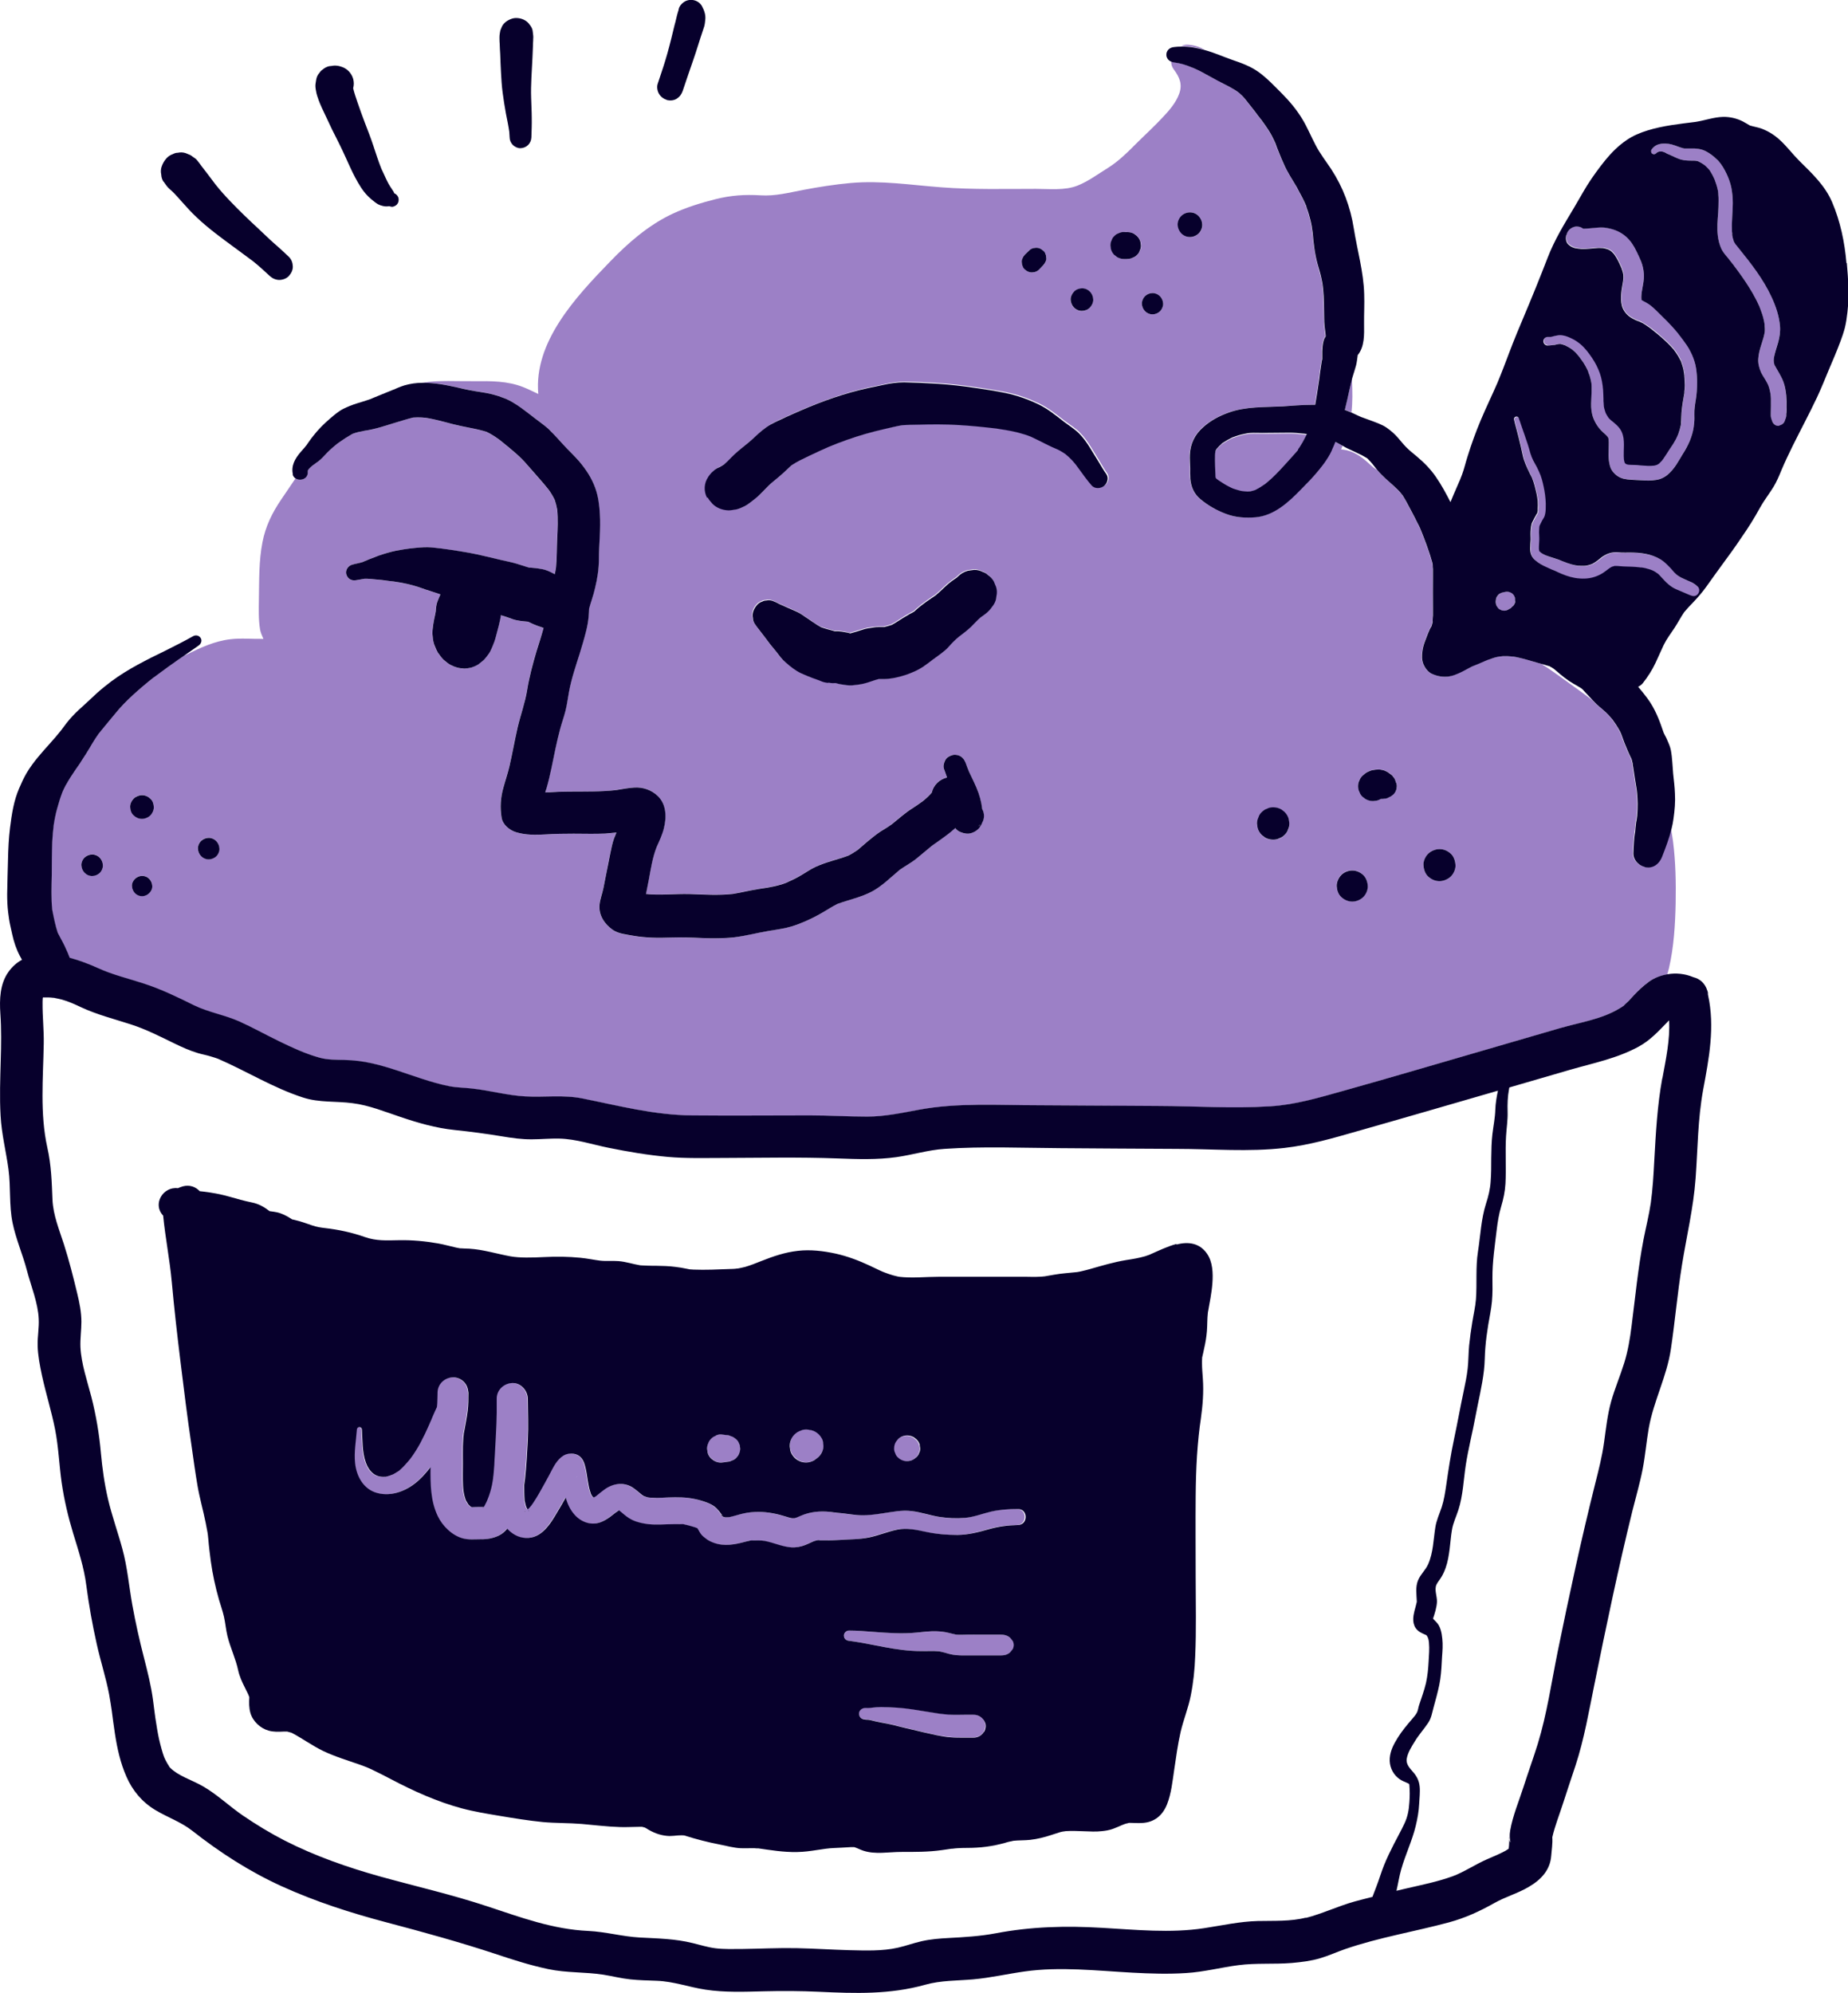 <?xml version="1.0" encoding="UTF-8"?>
<svg id="Layer_2" data-name="Layer 2" xmlns="http://www.w3.org/2000/svg" viewBox="0 0 154.62 166.72">
  <defs>
    <style>
      .cls-1 {
        fill: none;
      }

      .cls-2 {
        fill: #9c80c6;
      }

      .cls-3 {
        fill: #07002c;
      }
    </style>
  </defs>
  <g id="Layer_1-2" data-name="Layer 1">
    <g id="red-kite-icon-packaging-tell-story">
      <path class="cls-1" d="M3.58,83.57c-.01.09-.01.21,0,0h0Z"/>
      <path class="cls-1" d="M112.66,37.66c.8.18,1.41.69,2,1.24.18.16.36.29.54.41-.02-.02-.04-.04-.06-.07-.22-.27-.43-.56-.68-.81-.04-.04-.08-.07-.11-.11-.15-.08-.29-.17-.44-.25-.39-.2-.79-.37-1.18-.56-.14-.07-.28-.15-.41-.22-.04.1-.08.2-.12.3.16.02.31.03.47.07Z"/>
      <path class="cls-1" d="M119.84,135.36s0,0,0-.01c0-.02-.12-.1,0,.01Z"/>
      <path class="cls-1" d="M14.22,147.86c-.04-.07-.18-.18,0,0h0Z"/>
      <path class="cls-1" d="M126.13,93.02c.02.68-.08,1.34-.13,2.02-.08,1.33.02,2.65-.05,3.98-.04.66-.17,1.28-.36,1.92-.19.63-.29,1.26-.37,1.92-.16,1.36-.38,2.69-.36,4.06,0,.65.02,1.3-.04,1.95-.06.66-.2,1.3-.31,1.95-.1.63-.19,1.26-.24,1.89-.05.64-.04,1.29-.12,1.93-.16,1.32-.48,2.61-.72,3.91-.25,1.34-.59,2.67-.8,4.01-.19,1.24-.23,2.56-.62,3.76-.18.56-.44,1.1-.54,1.69-.08.52-.12,1.05-.19,1.57-.07.53-.16,1.07-.33,1.57-.1.28-.22.56-.38.81-.13.2-.29.38-.39.6-.2.42.05.97.04,1.43-.01.47-.18.97-.33,1.42.02.02.04.04.05.06.15.16.33.32.44.52.23.43.29,1.01.31,1.48.02.53-.05,1.05-.07,1.57-.02.65-.08,1.29-.21,1.93-.13.62-.3,1.24-.47,1.85-.13.46-.18.89-.45,1.3-.36.54-.79,1.02-1.13,1.57-.26.42-.59.94-.67,1.44-.07.49.28.82.56,1.15.3.35.47.71.52,1.17.05.48-.02.97-.04,1.45-.03.62-.14,1.25-.29,1.86-.3,1.24-.86,2.4-1.21,3.62-.17.59-.26,1.2-.4,1.8.28-.07.57-.13.85-.2,1.29-.3,2.6-.56,3.84-1.01.94-.34,1.91-1.01,2.92-1.44.5-.22,1.01-.42,1.5-.69.05-.03.18-.11.28-.18.02-.14.03-.26.03-.29,0-.15,0-.3.02-.45,0-.02,0-.02,0-.04-.06-.25.01-.23,0,0,.01.06.03.13.07.23h.03c-.07-.3-.09-.61-.04-.93v-.02s0,0,0,0c.22-1.27.74-2.47,1.13-3.7.38-1.19.81-2.36,1.18-3.56.77-2.51,1.15-5.16,1.67-7.73.96-4.71,1.97-9.4,3.14-14.06.29-1.15.58-2.28.74-3.45.16-1.14.28-2.3.59-3.41.31-1.1.76-2.15,1.1-3.24.31-1.01.47-2.03.61-3.07.31-2.42.54-4.85,1-7.24.2-1.02.46-2.03.61-3.07.16-1.16.23-2.34.29-3.51.13-2.33.25-4.62.67-6.92.29-1.59.65-3.23.56-4.85-.06.06-.13.12-.19.19-.72.75-1.39,1.47-2.31,1.98-1.82,1.01-3.84,1.4-5.81,1.97-1.68.49-3.37.98-5.05,1.47,0,.04-.02.09-.03.13-.12.64-.14,1.27-.12,1.92Z"/>
      <path class="cls-1" d="M133.18,58.57c-.24-.25-.47-.51-.71-.76-.05-.06-.11-.11-.16-.17-.02-.02-.07-.06-.1-.08-.02-.01-.04-.03-.05-.03-.19-.12-.39-.23-.58-.34-.53-.31-1-.69-1.47-1.1-.03-.02-.11-.09-.17-.14-.06-.04-.14-.1-.18-.12-.05-.03-.1-.05-.15-.08-.03-.02-.03-.02-.04-.03-.08-.02-.16-.04-.22-.06-.15-.05-.3-.09-.45-.13,1.07.68,2.08,1.45,3.11,2.18.39.28.77.57,1.15.85Z"/>
      <path class="cls-1" d="M29.42,6.72c.02.11.03.21.04.32,0,0,0,0,0,0l-.04-.31Z"/>
      <path class="cls-1" d="M90.1,106.43c-.06,0-.15.03,0,0h0Z"/>
      <path class="cls-1" d="M20.78,141.74s0,.01,0,.02c0,0,0,0,0,0,0,0,0-.02,0-.03Z"/>
      <path class="cls-1" d="M20.81,141.81s0-.02-.01-.04c0,.01,0,.03.01.04Z"/>
      <path class="cls-1" d="M115.87,156.01c.24-.6.53-1.18.82-1.76.29-.57.61-1.13.88-1.71.28-.59.38-1.14.42-1.79.03-.5.03-.96,0-1.45,0-.01-.02-.07-.02-.09-.03-.02-.05-.03-.07-.04-.08-.04-.17-.08-.26-.12-.23-.09-.42-.19-.61-.35-.48-.4-.73-1.03-.68-1.65.05-.64.33-1.18.67-1.71.35-.56.77-1.06,1.2-1.56.16-.18.35-.38.43-.6.06-.17.09-.37.15-.55.2-.62.43-1.23.58-1.86.14-.6.2-1.19.22-1.8.02-.52.08-1.05.03-1.58-.02-.2-.05-.38-.16-.55-.05-.07-.08-.09-.04-.05h.02s-.16-.08-.16-.08c-.09-.04-.19-.08-.28-.13-.61-.3-.77-.84-.67-1.48.04-.24.11-.47.17-.71.03-.11.06-.21.08-.32,0-.01.01-.06.02-.09,0-.03,0-.07,0-.07-.02-.58-.12-1.17.1-1.72.2-.52.64-.87.86-1.38.42-.97.43-2.03.59-3.05.09-.6.35-1.15.54-1.72.19-.58.29-1.19.37-1.8.19-1.32.39-2.63.67-3.94.28-1.31.51-2.62.79-3.93.14-.63.28-1.27.34-1.92.07-.64.06-1.28.12-1.92.06-.66.16-1.32.27-1.98.1-.62.25-1.25.3-1.88.1-1.33-.04-2.67.17-4,.21-1.33.26-2.7.67-4,.2-.62.35-1.2.39-1.86.04-.65.04-1.3.05-1.96,0-.67.02-1.35.1-2.02.08-.68.22-1.33.24-2.02.02-.55.11-1.08.22-1.6-3.94,1.15-7.88,2.3-11.83,3.41-1.99.56-3.96,1.14-6.02,1.38-3.01.35-6.04.09-9.06.08-3.24,0-6.48-.04-9.72-.06-3.21-.02-6.48-.16-9.68.06-1.35.09-2.67.5-4.01.69-1.65.23-3.27.17-4.92.11-3.2-.12-6.43-.05-9.63-.04-1.54,0-3.07.06-4.6-.09-1.66-.15-3.31-.43-4.94-.76-1.35-.27-2.75-.74-4.12-.77-.77-.02-1.53.06-2.29.06-.85,0-1.68-.12-2.52-.25-1.33-.22-2.62-.39-3.96-.53-1.56-.16-3.04-.59-4.52-1.09-1.3-.44-2.64-.98-4-1.15-1.41-.18-2.78-.03-4.17-.48-2.49-.81-4.7-2.19-7.08-3.23-.11-.05-.12-.05-.01,0-.09-.04-.18-.07-.28-.1-.13-.04-.26-.08-.39-.12-.34-.1-.68-.16-1.01-.26-.68-.2-1.34-.5-1.98-.81-1.21-.59-2.37-1.19-3.66-1.6-1.42-.45-2.79-.8-4.15-1.43-.53-.25-1.04-.48-1.6-.64-.2-.05-.39-.09-.59-.13-.04,0-.06-.01-.09-.02-.01,0-.03,0-.05,0-.12-.01-.25-.02-.37-.03-.15,0-.3,0-.45,0-.02,0-.02,0-.04,0,0,.03-.02.06-.02.09,0,.01,0,.03,0,.04,0,.11-.01.22-.01.34-.02,1.13.12,2.26.1,3.39-.05,2.89-.33,5.85.3,8.7.32,1.45.36,2.89.43,4.36.06,1.31.56,2.49.96,3.74.43,1.34.78,2.73,1.11,4.1.19.78.36,1.57.35,2.38,0,.71-.12,1.41-.08,2.12.07,1.4.57,2.83.92,4.18.4,1.54.65,3.07.79,4.65.12,1.31.29,2.55.59,3.85.33,1.42.84,2.79,1.21,4.2.41,1.53.54,3.12.83,4.68.27,1.49.6,2.97.98,4.44.3,1.17.59,2.31.75,3.51.06.41.11.82.16,1.23,0,.02.02.12.02.17.02.11.03.22.05.32.07.51.16,1.03.27,1.54.1.48.3,1.2.43,1.53.02.04.09.2.1.22.05.1.1.2.16.3.07.12.14.24.22.36.01.01.01.01.03.03.33.33.72.56,1.27.83.5.24,1.01.46,1.49.73,1.18.68,2.21,1.67,3.33,2.44,1.12.77,2.29,1.47,3.51,2.1,2.55,1.31,5.25,2.25,8.02,3.01,2.98.82,5.98,1.51,8.91,2.48,2.78.92,5.51,1.93,8.45,2.06,1.46.07,2.86.47,4.31.55,1.51.08,2.97.1,4.44.47.62.15,1.25.35,1.89.43.73.09,1.49.07,2.22.06,1.52-.01,3.04-.1,4.57-.07,1.47.03,2.94.13,4.41.17,1.34.04,2.76.09,4.07-.21.67-.15,1.31-.39,1.98-.54.75-.17,1.52-.23,2.28-.27,1.32-.07,2.62-.15,3.91-.39,2.99-.57,5.89-.64,8.92-.46,2.82.16,5.71.47,8.52.03,1.51-.23,2.96-.56,4.5-.6,1.35-.03,2.73.05,4.05-.29,1.39-.36,2.71-.99,4.1-1.38.5-.14,1.01-.27,1.51-.39.1-.27.21-.54.31-.81.24-.61.42-1.23.66-1.84ZM101.4,107.3c-.03.42-.09.84-.16,1.25-.04.24-.08.48-.13.72-.02.12-.04.23-.06.35,0,.03-.02.11-.03.17-.06.51-.03,1.02-.08,1.53-.04.48-.12.97-.23,1.44-.06.26-.12.51-.17.77,0,.02,0,.04,0,.06,0,.14-.01.28-.01.41,0,.43.04.86.07,1.29.09,1.15,0,2.24-.17,3.38-.06.47-.12.85-.18,1.42-.06.55-.1,1.11-.14,1.67-.07,1.11-.1,2.23-.11,3.35-.02,2.27,0,4.54,0,6.81,0,2.19.05,4.4-.04,6.59-.05,1.1-.16,2.21-.37,3.29-.21,1.04-.61,2.02-.85,3.05-.24,1.05-.38,2.12-.54,3.19-.14.94-.25,1.95-.59,2.85-.37.95-1.07,1.54-2.12,1.58-.31.01-.63-.02-.95-.01-.04,0-.08,0-.12,0-.03.01-.2.05-.24.06-.08.02-.16.05-.23.08,0,0-.09.04-.15.06-.12.05-.47.2-.52.22-.08.03-.15.06-.23.09-.29.1-.57.14-.88.18-.51.06-1.02.03-1.53.01-.5-.02-1-.04-1.5-.01-.04,0-.26.04-.28.04-.09.02-.19.05-.28.07-.23.06-.46.14-.68.22-.58.19-1.13.34-1.75.4-.47.05-.95.03-1.42.08,0,0-.31.06-.36.08-.13.03-.25.08-.38.11-.24.07-.48.13-.72.17-.52.1-1.06.17-1.59.21-.54.03-1.09,0-1.63.05-.13.01-.26.02-.39.04-.03,0-.05,0-.06,0-.03,0-.05,0-.09.01-.25.04-.51.08-.76.11-1.14.16-2.25.15-3.4.15-1.04,0-2.13.23-3.15-.1-.22-.07-.42-.18-.64-.26-.23-.09.32.13-.07-.02-.03-.01-.04-.01-.06-.02-.11,0-.22,0-.32,0-.43.01-.86.05-1.3.07-1.01.03-1.98.32-3.17.34-1.13.02-2.21-.16-3.32-.32.23.03-.22,0-.23,0-.13,0-.26,0-.39,0-.26,0-.51.02-.77,0-.59-.03-1.14-.19-1.71-.3-1.03-.2-2.01-.45-3.01-.77-.01,0,0,0-.02,0-.08,0-.15-.01-.23-.01-.09,0-.19,0-.28.01-.24.02-.47.05-.71.05-.61-.02-1.17-.2-1.7-.5-.11-.06-.21-.12-.32-.19-.02-.01-.02-.01-.04-.02-.07-.02-.21-.05-.23-.06-.08,0-.16,0-.24,0-.54,0-1.07.04-1.6.02-1.07-.04-2.14-.18-3.21-.26-1.09-.09-2.18-.06-3.26-.16-1.22-.12-2.42-.32-3.62-.52-1.07-.18-2.13-.35-3.17-.63-2.07-.56-3.99-1.43-5.88-2.42-.48-.25-.97-.51-1.46-.74-.09-.04-.18-.08-.27-.13,0,0-.19-.08-.25-.11-.19-.08-.38-.15-.57-.22-1.06-.38-2.13-.69-3.16-1.18-.88-.42-1.68-1-2.54-1.47-.05-.03-.08-.04-.09-.05-.02,0-.04-.01-.08-.02-.1-.03-.19-.06-.29-.08-.01,0,0,0-.02,0-.09,0-.18,0-.28,0-.43.02-.83.03-1.26-.08-.69-.19-1.32-.79-1.52-1.48-.12-.41-.12-.88-.09-1.31-.01-.05-.03-.09-.05-.14.01.04.02.06-.02-.05,0-.01-.01-.03-.02-.04-.09-.19-.19-.38-.28-.57-.23-.46-.45-.93-.56-1.43-.21-.99-.66-1.89-.9-2.88-.13-.53-.17-1.08-.29-1.61-.11-.49-.28-.96-.42-1.44-.3-1.04-.53-2.11-.68-3.19-.08-.62-.16-1.23-.21-1.85-.02-.28-.04-.44-.07-.59-.05-.26-.09-.53-.15-.79-.22-1.05-.51-2.08-.69-3.14-.19-1.11-.34-2.23-.5-3.35-.34-2.36-.63-4.72-.93-7.08-.27-2.2-.52-4.4-.72-6.61-.17-1.85-.54-3.68-.72-5.53-.91-.96,0-2.45,1.23-2.29.14-.06.29-.12.44-.16.54-.13,1.05.04,1.39.41.09,0,.19.02.28.03.75.09,1.48.22,2.21.43.62.18,1.22.35,1.86.48.57.11,1.05.38,1.49.73.11.02.19.03.37.05.38.05.7.16,1.04.35.16.09.32.19.47.28.01,0,.02.01.03.02,0,0,.01,0,.02,0,.11,0,.24.05.34.08.44.1.86.27,1.29.41.45.15.71.19,1.04.22,1.16.13,2.29.38,3.39.76.95.33,1.76.28,2.86.26,1.09-.02,2.18.07,3.25.27.51.09,1.02.24,1.53.35.09.02.17.04.26.05.03,0,.05.01.08.01,0,0,.03,0,.07,0,.22.02.45.02.67.03,1.16.07,2.31.43,3.45.64.78.14,1.82.12,2.84.06,1-.05,2.01-.04,3.01.06.54.06,1.2.19,1.65.24.51.06,1.03,0,1.54.04.63.05,1.2.26,1.81.35.02,0,.15.01.15.01.16,0,.32.02.48.02.23,0,.47.01.7.01.53,0,1.07.02,1.6.09.33.04.65.1.97.16.08.02.16.04.25.05.04,0,.33.02.3.02,1.02.04,2.06-.02,3.08-.05.14,0,.28-.01.43-.02,0,0,.2-.02.26-.03.2-.03.39-.07.58-.13.45-.12.89-.31,1.32-.48,1.01-.4,1.99-.74,3.08-.86,1.05-.12,2.13,0,3.15.23.99.22,1.95.58,2.86,1.01.27.13.55.27.82.39.24.11.24.11.45.19.22.08.43.16.65.22.15.04.29.08.44.11.29.06.16.02.09.02,1.09.13,2.23,0,3.33,0h3.47c1.12,0,2.25,0,3.37,0,.57,0,1.15.03,1.73-.01.1,0,.2-.02.31-.03.04,0,.1-.02.11-.02.23-.04.46-.08.7-.12.61-.11,1.23-.14,1.85-.21.02,0,.03,0,.07-.01.12-.02.23-.04.35-.07.22-.05.45-.11.67-.17,1.02-.29,2.01-.59,3.06-.76.53-.09,1.07-.17,1.58-.32.13-.04.25-.08.37-.13l.13-.06c.68-.3,1.37-.64,2.09-.83.98-.27,1.93-.12,2.54.77.47.69.5,1.65.45,2.46Z"/>
      <path class="cls-1" d="M100.55,113.52c.03-.11.01-.07,0,0h0Z"/>
      <g>
        <path class="cls-2" d="M41.77,36.76c-.06-.05-.15-.11-.07-.05.02.02.05.03.07.05,0,0,0,0,0,0Z"/>
        <path class="cls-2" d="M82.02,68.99h-.01c-.07.06-.12.15-.21.2l.17-.13s.03-.04.05-.07Z"/>
        <path class="cls-2" d="M101.72,40.04s.03.05.03.05c0,0,0-.02,0-.02,0,0-.01-.01-.02-.02,0,0,0,0,0,0Z"/>
        <path class="cls-2" d="M105.07,40.99c.27-.14.52-.31.78-.48,0,0,0,0,0,0,0,0,0,0,.02-.02.06-.05.12-.1.18-.15.11-.1.22-.19.33-.29.47-.44.91-.92,1.34-1.4.2-.23.41-.46.61-.68.09-.1.17-.2.26-.3,0,0,0,0,0,0,0,0,0,0,0-.01.04-.05.07-.1.11-.15.19-.29.36-.59.51-.9.03-.06.05-.12.08-.17,0-.02.01-.02.02-.03,0,0,0-.01,0-.03-.03,0-.07,0-.09-.01-.09-.01-.19-.02-.28-.03-.35-.04-.71-.07-1.07-.07-.76,0-1.52.03-2.28.02-.33,0-.65-.02-.98,0,0,0-.07,0-.12.01-.05,0-.16.02-.16.02-.16.03-.32.06-.47.1-.16.04-.31.09-.47.14-.09.03-.19.07-.28.1,0,0,0,0-.01,0-.29.14-.57.3-.84.48-.03.02-.04.02-.04.03,0,0-.01.01-.04.04-.06.05-.12.1-.17.16-.09.08-.17.17-.24.26,0,.02-.06.1-.08.14,0,.01,0,.02-.01.05,0,0-.02.11-.03.16,0,.06-.01.16-.01.16-.02.61.02,1.24.04,1.85,0,.02.01.04.02.06.02.02.02.03.03.04.03.02.05.05.08.07.05.04.23.17.01.01.05.03.09.07.14.1.3.21.62.4.95.56.06.03.13.06.19.09.03,0,.07.03.08.03.17.05.33.11.5.15.08.02.16.03.24.05.03,0,.19.02.2.02.16,0,.33.01.49,0,0,0,0,0,.01,0,.02,0,.05-.02.09-.03.06-.02.12-.03.19-.05.04-.01.07-.03.11-.04.02-.01.04-.03.05-.03Z"/>
        <path class="cls-2" d="M41.88,36.84s-.07-.05-.11-.08c.01,0,.02.02.03.02.03.02.04.03.08.06Z"/>
        <polygon class="cls-2" points="41.77 36.76 41.77 36.76 41.77 36.76 41.77 36.76"/>
        <path class="cls-2" d="M101.7,40.01s0,.01.02.03c0,0,0-.01,0-.02,0,0,0,0-.01-.01Z"/>
        <path class="cls-2" d="M103.13,36.64s-.14.07,0,0h0Z"/>
        <polygon class="cls-2" points="101.72 40.04 101.72 40.04 101.72 40.04 101.72 40.04"/>
        <path class="cls-2" d="M54.05,74.78c.07,0,.14.02.2.03-.07,0-.13-.02-.2-.03h0Z"/>
        <path class="cls-2" d="M126.41,54.89s.04,0,.08.01c0,0,0,0,0,0-.03,0-.06,0-.09-.01Z"/>
        <path class="cls-2" d="M126.5,54.91s0,0,0,0c0,0,0,0,0,0,.1.01.22.02,0,0Z"/>
        <path class="cls-2" d="M125.41,54.89c.09-.02.18-.04,0,0h0Z"/>
        <path class="cls-2" d="M139.82,69.3c-.2.81-.49,1.58-.8,2.37-.05.14-.12.26-.2.37-.26.36-.65.57-1.14.51-.06,0-.11-.04-.16-.05-.5-.14-.93-.6-.9-1.15.01-.32.03-.64.05-.96.02-.25.05-.49.08-.73-.02.12-.03.2,0,.03,0-.08.02-.15.03-.23.02-.14.03-.27.04-.41,0-.07.08-.76.04-.29,0,0,.03-.18.05-.3.02-.1.02-.15,0-.03t0,0c-.04.15-.02.05,0-.03,0-.03,0-.05.01-.06,0-.06.01-.12.02-.18.01-.16.02-.32.03-.48.01-.31,0-.63-.01-.94,0-.16-.02-.33-.04-.49,0-.06-.01-.13-.02-.19-.1-.64-.21-1.27-.3-1.91-.01-.09-.02-.19-.04-.28,0,0,0,0,0-.02-.03-.1-.04-.2-.07-.29-.01-.04-.03-.08-.04-.12-.04-.07-.07-.15-.11-.22-.08-.16-.15-.33-.22-.49-.18-.42-.35-.85-.5-1.29-.01-.04-.05-.12-.07-.17-.03-.05-.05-.11-.08-.16-.1-.18-.2-.36-.32-.53-.07-.11-.15-.22-.23-.33,0,0,0,0,0-.01-.13-.16-.26-.31-.4-.46-.31-.33-.67-.59-1-.9-.11-.1-.2-.21-.3-.31-.38-.28-.76-.58-1.15-.85-1.03-.73-2.04-1.51-3.11-2.18-.37-.11-.74-.21-1.11-.32-.27-.08-.54-.15-.81-.21-.14-.03-.28-.06-.41-.08-.02,0-.05-.01-.08-.01,0,0,0,0-.01,0-.28-.02-.55-.04-.83-.03-.08,0-.21.03-.3.03-.05,0-.09.02-.14.03-.24.06-.48.14-.71.22,0,0-.01,0-.02,0-.12.05-.25.1-.37.15,0,0-.01,0-.02.01-.34.15-.68.29-1.03.43,0,0-.02,0-.04.02-.02.01-.05.02-.07.04-.44.23-.87.47-1.34.65-.15.05-.29.09-.43.11-.51.09-1,0-1.49-.23-.32-.15-.55-.49-.68-.8-.16-.38-.14-.7-.08-1.09.04-.33.14-.63.26-.93.14-.34.29-.81.5-1.14.01-.03.02-.07.03-.1,0-.02.02-.05.02-.07.02-.06.03-.13.05-.19-.02-.12.02-.45.02-.55,0-.22,0-.43,0-.65,0-.85,0-1.7,0-2.56,0-.23,0-.45,0-.68,0-.1-.01-.2-.02-.3,0-.03,0-.04,0-.06-.02-.16-.08-.33-.12-.46-.06-.19-.12-.39-.18-.58-.14-.41-.29-.82-.44-1.22-.07-.17-.13-.34-.2-.51-.03-.09-.07-.18-.11-.27,0,0,0,0,0,0-.07-.16-.15-.3-.23-.46-.28-.58-.59-1.14-.89-1.71-.11-.2-.21-.39-.34-.58-.04-.05-.09-.11-.12-.17,0,.02.01.02.02.04,0,0,0,0,.01.01.09.1.11.23-.01-.01-.2-.23-.41-.44-.63-.65-.48-.44-.97-.85-1.39-1.34-.18-.11-.36-.24-.54-.41-.58-.54-1.2-1.05-2-1.24-.16-.04-.31-.05-.47-.07.04-.1.08-.2.12-.3-.19-.11-.38-.21-.57-.31-.01,0-.03-.02-.06-.03-.08.2-.17.41-.26.61-.02.05-.04.1-.06.15-.18.36-.39.7-.62,1.03-.05.07-.11.14-.16.21-.33.43-.68.85-1.06,1.24-.23.25-.47.49-.71.73-1.04,1.07-2.24,2.2-3.8,2.34-.85.08-1.69.02-2.5-.29-.77-.3-1.51-.71-2.14-1.24-.52-.44-.76-1.02-.83-1.68-.03-.3,0-.61-.01-.91,0-.38-.05-.76-.03-1.13.06-.92.43-1.67,1.11-2.28.63-.56,1.36-.95,2.14-1.23,1.44-.51,3.02-.44,4.52-.52.8-.04,1.61-.12,2.41-.13.1,0,.21,0,.31,0,.11-.61.2-1.22.29-1.83.02-.16.05-.32.07-.48h0s0,0,0-.01c0-.06.02-.12.02-.18,0-.05.02-.11.02-.16.04-.34.09-.68.15-1.02,0-.06.03-.13.04-.19,0-.02,0-.03,0-.04,0-.2,0-.4,0-.59,0-.26.02-.57.1-.82.08-.28.1-.27.19-.42,0,0,0,0,0-.01-.01-.16-.1-.64,0-.16-.09-.45-.13-.91-.13-1.36-.01-.82-.02-1.64-.09-2.46-.01-.11-.04-.25-.04-.36,0,0,0,.01,0,.02,0,0,0,.01,0,.02.02.14-.02.35,0-.02-.03-.17-.06-.35-.1-.52-.09-.4-.22-.79-.32-1.19-.23-.88-.34-1.83-.42-2.74,0,.04,0,.07,0,.1.01.12.02.23,0,0,0-.04,0-.09-.01-.12-.02-.1-.03-.21-.05-.31,0-.02,0-.03,0-.05-.03-.18-.07-.35-.11-.53-.09-.35-.19-.7-.32-1.05-.02-.06-.07-.28-.12-.32.1.23.11.26.04.09-.04-.09-.08-.18-.11-.27,0-.02,0-.01-.02-.04-.04-.08-.08-.17-.12-.25-.08-.17-.18-.34-.27-.51-.08-.15-.15-.29-.23-.44-.38-.66-.79-1.28-1.1-1.97-.2-.46-.39-.93-.58-1.4-.03-.07-.06-.14-.08-.21,0-.01,0-.02,0-.03-.04-.08-.07-.16-.11-.24-.03-.06-.06-.13-.09-.19-.18-.37-.38-.71-.61-1.04-.1-.14-.2-.28-.3-.42-.03-.04-.12-.15-.1-.14-.09-.11-.17-.22-.26-.33-.12-.16-.24-.32-.37-.49-.03-.04-.06-.08-.08-.1-.06-.08-.12-.16-.19-.24-.22-.28-.44-.58-.69-.84-.09-.09-.18-.17-.27-.25,0,0-.02-.02-.04-.03-.13-.09-.26-.18-.4-.27-.28-.17-.58-.32-.87-.47-.32-.16-.64-.34-.96-.51-.07-.04-.14-.08-.22-.12-.44-.25-.89-.49-1.35-.69-.03-.01-.06-.02-.09-.03-.49-.21-1-.37-1.54-.43-.07,0-.12-.03-.18-.05,0,.22.06.44.2.63.52.69.75,1.28.48,2.04-.27.77-.85,1.43-1.4,2.01-.66.71-1.37,1.36-2.06,2.04-.79.79-1.58,1.6-2.53,2.19-.81.5-1.64,1.12-2.53,1.47-1.06.42-2.36.27-3.48.27-2.62,0-5.3.07-7.91-.13-2.55-.19-5.02-.59-7.59-.36-1.33.12-2.66.33-3.98.58-1.2.23-2.33.53-3.56.45-1.32-.08-2.47,0-3.75.32-1.23.31-2.44.68-3.6,1.22-2.01.94-3.73,2.44-5.25,4.02-2.91,3-6.38,6.74-5.99,11.06-.42-.19-.84-.41-1.25-.57-1.34-.53-2.7-.51-4.12-.5-1.43.02-2.93-.1-4.35.13,0,0,0,0,0,0,1-.02,2.01.18,2.99.4.63.14,1.25.28,1.89.37.69.1,1.33.25,1.97.51.07.03.15.06.22.09.59.27,1.12.65,1.63,1.04.2.15.4.31.6.46.32.23.17.13.08.06.03.02.06.04.09.07.35.26.71.52,1.04.81.08.07.15.15.23.23.37.36.71.75,1.06,1.13.44.47.92.91,1.33,1.4.59.69,1.04,1.38,1.35,2.24.25.69.33,1.45.38,2.17.07,1.26-.08,2.51-.08,3.77,0,.81-.14,1.62-.32,2.41-.08.32-.16.65-.27.97-.09.26-.17.51-.23.77-.01.22-.02.45-.04.67-.04.44-.12.86-.23,1.28-.15.6-.33,1.19-.51,1.78-.32,1.06-.7,2.12-.9,3.21-.1.53-.16,1.06-.29,1.58-.13.53-.32,1.04-.46,1.56-.29,1.09-.5,2.2-.73,3.3-.12.56-.25,1.12-.41,1.67-.03.11-.06.22-.1.32.09,0,.18,0,.27-.01.58-.04,1.16-.06,1.75-.06,1.31,0,2.63.03,3.93-.13.5-.08.99-.18,1.49-.21.73-.05,1.46.2,1.98.71.72.7.74,1.77.51,2.68-.14.54-.38,1.05-.6,1.56-.35.87-.48,1.82-.66,2.74-.08.41-.16.82-.24,1.22,1.21.11,2.43-.04,3.65,0,1.21.03,2.42.11,3.62-.01.74-.12,1.47-.31,2.21-.42.75-.11,1.49-.24,2.2-.49.43-.19.85-.4,1.26-.63.42-.24.82-.53,1.26-.73.88-.41,1.83-.61,2.74-.94.27-.13.52-.28.76-.46.39-.32.76-.67,1.16-.98.33-.26.66-.52,1.02-.73.24-.14.47-.28.69-.45.55-.45,1.07-.92,1.67-1.3.31-.2.62-.41.92-.63.26-.21.51-.44.73-.69,0,0,.01-.02.02-.03.15-.63.65-1.1,1.27-1.26,0-.02,0-.03-.01-.05-.08-.22-.16-.43-.23-.65-.08-.24-.02-.51.09-.73.12-.22.33-.36.56-.43.23-.07.52-.02.73.09.22.13.35.33.43.56.09.24.18.47.27.71.29.59.58,1.17.8,1.79.1.29.18.58.24.88.03.16.05.31.07.47.1.18.15.38.15.57,0,.2-.05.39-.15.57-.03.09-.07.18-.13.27,0,0,0,0,0,0-.06.1-.12.2-.2.27-.17.15-.36.27-.58.34-.28.09-.6.04-.86-.07-.16-.05-.3-.14-.42-.27l-.06-.08s-.06.06-.09.08c-.59.52-1.25.94-1.88,1.41-.48.39-.94.81-1.43,1.18-.4.31-.85.54-1.26.83-.74.62-1.43,1.32-2.28,1.79-.93.5-1.95.7-2.93,1.06-.4.2-.78.44-1.16.67-.46.27-.92.52-1.41.73-.55.24-1.09.46-1.68.59-.48.11-.97.18-1.46.26-.98.15-1.94.41-2.92.54-.88.11-1.78.09-2.67.06-.88-.03-1.76-.07-2.65-.04-1.05.04-2.07.04-3.11-.15-.59-.1-1.24-.14-1.74-.5-.68-.48-1.18-1.22-1.1-2.09.04-.5.22-.93.33-1.41.21-.95.37-1.92.57-2.87.09-.43.17-.87.32-1.28.06-.17.13-.33.2-.49-.31.04-.62.08-.94.09-.88.04-1.76.02-2.64.01-.79,0-1.57.01-2.35.06-.82.05-1.67.06-2.46-.18-.54-.16-1.12-.62-1.22-1.21-.14-.87-.09-1.68.15-2.53.16-.59.36-1.16.5-1.76.25-1.09.44-2.19.69-3.27.25-1.06.63-2.08.8-3.15.18-1.1.45-2.16.78-3.22.19-.64.41-1.29.59-1.94h0c-.18-.07-.36-.13-.53-.2-.25-.09-.49-.2-.73-.32-.02,0-.04-.01-.07-.02-.44-.04-.88-.07-1.29-.22-.31-.11-.64-.21-.95-.32-.05.3-.11.59-.18.88-.08.32-.17.63-.25.95-.07.28-.17.54-.28.8-.07.17-.14.34-.24.5-.03.04-.05.08-.08.12-.12.16-.23.32-.37.47-.08.09-.18.16-.28.23-.09.07-.18.15-.28.21-.15.08-.33.15-.48.21-.02,0-.04.01-.06.02-.16.04-.36.06-.53.07-.02,0-.04,0-.05,0-.43,0-.77-.11-1.15-.31-.18-.09-.34-.24-.5-.37-.05-.04-.1-.09-.14-.13-.15-.16-.29-.35-.41-.53-.08-.12-.13-.26-.19-.4-.06-.13-.12-.26-.15-.4-.05-.21-.07-.44-.1-.66-.01-.14-.01-.28,0-.41.03-.29.07-.59.13-.88.05-.23.1-.46.14-.69.02-.28.04-.56.14-.82.08-.2.17-.4.25-.6-.23-.08-.46-.16-.69-.23-.18-.06-.37-.11-.56-.18-.18-.06-.36-.13-.54-.19-.69-.23-1.4-.38-2.12-.48-.26-.03-.52-.07-.79-.1l.31.04c-.33-.04-.67-.08-1-.11-.31-.03-.64-.07-.96-.06-.23.04-.47.08-.7.12-.37.07-.7-.1-.82-.47-.11-.34.13-.74.47-.82.15-.04.29-.07.44-.11.14-.03.3-.06.44-.11l-.17.07c.51-.22,1.02-.44,1.54-.62.47-.17.93-.31,1.42-.4.54-.11,1.1-.19,1.65-.24.44-.04.9-.08,1.34-.04,1.05.11,2.11.27,3.15.45.9.15,1.77.4,2.66.6.43.1.88.18,1.3.31.22.06.43.13.64.2.14.05.28.09.42.13.02,0,.05,0,.07,0,.33.02.66.06.99.12.32.06.63.21.92.35.04.02.08.04.12.06.01,0,.03,0,.04.01.04-.18.07-.37.1-.55.08-.8.06-1.61.1-2.41.04-.81.08-1.63,0-2.44-.05-.28-.12-.55-.21-.82-.15-.3-.32-.59-.52-.86-.56-.69-1.18-1.35-1.75-2.03-.61-.73-1.35-1.3-2.08-1.91-.09-.07-.17-.14-.26-.21-.04-.03-.08-.06-.1-.07-.14-.1-.28-.2-.43-.29-.18-.11-.37-.21-.56-.31-.02,0-.03,0-.04-.01-.09-.03-.18-.06-.27-.08-.83-.23-1.69-.34-2.53-.56-.42-.11-.85-.23-1.28-.33-.23-.05-.46-.1-.7-.15-.09-.02-.18-.04-.28-.05,0,0-.03,0-.04,0-.18-.02-.36-.02-.54-.03-.05,0-.09,0-.14,0-.09,0-.18,0-.27.01,0,0-.02,0-.04,0,0,0,0,0,0,0-.46.11-.91.26-1.36.39-.88.26-1.76.58-2.67.71-.08.01-.17.03-.25.04.09,0,.19-.03.05,0-.06.01-.12.02-.18.04-.1.02-.21.05-.31.07-.09.02-.17.05-.26.08-.02,0-.07.03-.1.04-.01,0-.02.01-.03.01-.37.21-.73.44-1.08.69-.05.03-.09.07-.14.1-.02.01-.02.01-.03.02-.06.05-.12.1-.18.15-.16.13-.31.26-.46.4-.27.26-.51.55-.79.8-.06.06-.13.11-.2.16.05-.03.07-.05-.02.02,0,0,.01-.01.02-.02-.05.03-.12.09-.13.09-.05.04-.11.08-.16.12-.03.02-.05.04-.08.06,0,0,0,0-.01,0-.06.05-.13.1-.19.16-.07.06-.13.13-.19.19-.09.1.04-.04-.04.06-.02.02-.01.02-.02.02,0,.02-.02.04-.02.07,0,0,0,0,0,0,0,.03,0,.07,0,.1.03.57-.63.77-1.02.53-.4.59-.8,1.18-1.2,1.77-.75,1.1-1.31,2.25-1.56,3.56-.31,1.59-.27,3.19-.3,4.8-.01.84-.04,1.67.1,2.51.05.26.16.52.28.78-.92.02-1.86-.08-2.77.03-1.34.16-2.47.7-3.66,1.28-.1.05-.19.09-.29.14-.28.19-.56.38-.83.58-.3.21-.59.43-.89.64-.17.12-.33.25-.5.37-.06.05-.13.1-.19.14-.03.03-.07.05-.1.08-.59.46-1.15.94-1.7,1.44-.55.5-1.06,1.04-1.53,1.61-.45.55-.91,1.09-1.35,1.64-.28.37-.52.76-.74,1.17-.2.36-.42.69-.65,1.03-.06.1-.12.2-.19.3-.24.35-.48.7-.72,1.06-.1.16-.2.31-.29.47-.06.1-.12.19-.17.29-.03.04-.05.09-.07.14-.07.13-.13.26-.19.4-.18.46-.32.93-.45,1.4-.13.46-.22.93-.29,1.4-.05.45-.1.9-.12,1.36-.05.94-.02,1.87-.04,2.81-.01.97-.06,1.94.04,2.9.06.34.14.67.21,1.01.07.31.15.61.25.91.19.38.41.75.59,1.13.03.06.05.12.08.18.12.25.23.52.33.78.86.22,1.69.55,2.38.87,1.25.57,2.52.87,3.83,1.29,1.45.47,2.82,1.14,4.18,1.81,1.22.61,2.56.81,3.81,1.36,1.11.49,2.17,1.1,3.27,1.63,1.13.55,2.22,1.05,3.43,1.4.69.19,1.38.17,2.09.19.77.03,1.54.12,2.29.28,1.45.32,2.83.86,4.24,1.31.74.24,1.49.46,2.26.61.62.12,1.24.13,1.87.19,1.49.16,2.97.58,4.46.66,1.62.08,3.17-.16,4.78.17,3.05.61,6.07,1.39,9.19,1.42,3.28.03,6.56-.01,9.84,0,1.6,0,3.2.1,4.79.1,1.49,0,2.87-.29,4.32-.57,3.25-.61,6.68-.39,9.97-.38,3.33,0,6.67.05,10,.06,3.14.01,6.31.23,9.45.03,2.09-.13,4.06-.71,6.06-1.28,2-.56,3.99-1.14,5.98-1.71,4.07-1.18,8.13-2.37,12.2-3.55,1.7-.49,3.53-.75,5.01-1.67.11-.07.23-.14.34-.22-.02,0,.34-.33.41-.4.15-.15.29-.31.43-.47.37-.4.76-.76,1.2-1.08.02-.02.04-.03.06-.05.47-.33,1-.53,1.55-.62.05-.17.1-.35.14-.52.41-1.78.52-3.61.56-5.43.03-1.73,0-3.45-.22-5.18-.05-.36-.11-.72-.17-1.07ZM8.35,73.02c-.16.16-.41.26-.64.26-.5,0-.88-.41-.9-.9,0-.22.11-.48.26-.64.16-.16.41-.26.64-.26.5,0,.88.41.9.9.01.22-.11.48-.26.64ZM11.89,74.97c-.48,0-.83-.39-.85-.85-.02-.46.4-.85.85-.85.48,0,.83.39.85.85.02.46-.4.85-.85.85ZM12.58,68.21c-.18.18-.44.29-.7.29-.27,0-.5-.11-.7-.29-.19-.18-.28-.44-.29-.7-.01-.24.12-.53.29-.7.18-.18.44-.29.7-.29.27,0,.5.11.7.29.19.18.28.44.29.7.01.24-.12.52-.29.7ZM18.09,71.63c-.16.16-.41.26-.64.26-.5,0-.88-.41-.9-.9,0-.22.11-.48.26-.64.16-.16.41-.26.64-.26.5,0,.88.41.9.9,0,.22-.11.48-.26.64ZM91.46,25.07c.01.23-.11.5-.28.67-.17.17-.42.28-.67.28-.53,0-.92-.43-.94-.94-.01-.23.11-.5.28-.67.17-.17.42-.28.67-.28.53,0,.92.43.94.94ZM85.56,21.6c.03-.11.09-.2.18-.28.12-.11.24-.23.35-.34.11-.1.23-.18.37-.22l.23-.03c.15,0,.3.04.43.12.06.04.11.09.17.13.08.08.14.17.18.27.05.1.08.21.07.33,0,.12-.02.23-.07.33-.03.1-.09.2-.18.27-.11.12-.23.24-.34.36-.11.11-.23.18-.38.22-.08.01-.15.02-.23.03-.15,0-.3-.04-.43-.12l-.17-.13c-.08-.08-.14-.17-.18-.28-.05-.1-.08-.21-.07-.33,0-.12.02-.23.07-.33ZM83.36,49.85c-.01.26-.09.49-.23.72-.14.19-.28.39-.45.56-.17.16-.37.3-.54.43-.03.02-.06.04-.09.06-.29.24-.53.54-.81.8-.32.3-.67.57-1.02.83-.32.26-.6.55-.87.86-.36.42-.84.71-1.28,1.03-.28.22-.56.44-.87.64-.41.27-.86.47-1.32.63-.32.11-.65.2-.98.27-.35.07-.71.13-1.07.11-.11,0-.21,0-.32,0-.43.11-.84.29-1.27.39-.31.07-.64.11-.96.14-.32.03-.64-.04-.95-.09-.14-.02-.28-.06-.42-.1-.03,0-.06,0-.09,0-.19.01-.36-.02-.56-.04-.2-.03-.36-.05-.54-.12-.26-.1-.51-.21-.76-.32.17.07.34.14.51.22-.18-.07-.36-.13-.55-.2-.32-.12-.64-.25-.94-.39-.48-.22-.9-.56-1.3-.91-.15-.13-.29-.26-.41-.42-.13-.16-.26-.33-.38-.49-.12-.15-.25-.3-.37-.45-.22-.26-.41-.54-.62-.81.09.11.17.22.26.34-.22-.28-.44-.57-.66-.86-.14-.17-.27-.36-.39-.54-.1-.15-.15-.31-.16-.49-.04-.17-.03-.35.02-.52.07-.22.18-.41.34-.58.12-.13.26-.22.42-.27.1-.06.21-.09.33-.09.17-.04.35-.03.52.02l.31.13c.1.05.19.1.29.15.25.11.49.23.74.33.25.11.49.21.73.32.24.11.46.28.68.42.11.07.22.15.33.22.25.16.47.34.71.52l-.41-.32c.22.17.45.31.69.44.18.06.35.12.53.17.15.04.3.07.44.12.06.02.11.03.17.05.04,0,.07,0,.11,0,.06,0,.11,0,.17,0,.21.01.45.05.65.09.02,0,.05,0,.07.01.1.02.2.05.31.08.36-.09.71-.22,1.07-.32.11-.03.23-.06.35-.09.06-.01.12-.02.19-.03.24-.04.49-.08.74-.09.16,0,.32,0,.49,0,.21-.05.42-.11.63-.18.32-.17.62-.37.93-.57.19-.12.37-.23.57-.34.12-.07.25-.13.37-.2.06-.06.13-.11.19-.17.27-.24.56-.46.85-.67.25-.18.51-.35.76-.52.27-.22.53-.46.78-.71.24-.23.51-.44.78-.63.06-.04.12-.08.18-.12.04-.03.08-.06.11-.1.24-.24.52-.4.85-.5.17-.02.34-.05.51-.07.27-.01.51.05.74.17.16.05.3.13.42.25.21.14.38.32.5.54.06.15.13.31.19.46.08.26.09.51.03.77ZM92.39,40.64c-.29.22-.77.23-1.03-.06-.42-.48-.78-1.01-1.16-1.52-.05-.06-.09-.12-.14-.19,0-.01-.02-.03-.03-.04,0,0,0,0,0,0-.09-.11-.18-.23-.28-.33-.18-.19-.38-.37-.58-.54-.2-.14-.41-.27-.64-.37.09.04.18.07.27.11-.5-.2-.99-.43-1.47-.68-.34-.17-.69-.35-1.04-.51-.68-.27-1.39-.44-2.11-.56l.4.05c-.4-.05-.8-.12-1.21-.18-.5-.06-.99-.12-1.49-.16-1.1-.1-2.19-.17-3.29-.18-.56,0-1.11,0-1.67.02-.48.01-.96.01-1.44.05-.46.08-.92.21-1.38.3-.56.12-1.12.27-1.68.43-1.03.3-2.04.67-3.03,1.07-.57.25-1.14.5-1.7.78-.48.23-.97.46-1.42.76-.14.13-.28.25-.41.38-.2.19-.41.38-.62.56-.3.26-.63.5-.91.78-.25.26-.5.52-.76.77-.25.23-.52.44-.79.65-.14.11-.29.21-.45.29-.21.1-.42.2-.65.26-.04.01-.08.02-.12.02-.18.03-.39.07-.57.07-.5,0-1-.2-1.36-.56-.02-.02-.03-.03-.04-.05-.13-.14-.26-.3-.35-.47-.3-.55-.26-1.25.11-1.76-.02.03-.04.05-.06.08.01-.02.02-.04.04-.06.05-.08.1-.13.14-.19,0,0,.01-.02.02-.03,0,0,0,0,0,0,.1-.12.19-.22.33-.33.13-.12.29-.2.45-.27.13-.06.26-.14.39-.23.21-.19.42-.39.62-.6.36-.37.73-.68,1.14-.99l-.39.3c.4-.31.79-.64,1.17-.98.43-.4.87-.8,1.39-1.09.39-.22.8-.39,1.2-.58.45-.21.91-.42,1.37-.61,1.8-.76,3.63-1.42,5.54-1.84.43-.09.86-.17,1.29-.27.57-.13,1.16-.22,1.75-.21.93.01,1.86.05,2.78.12,1.06.07,2.12.19,3.18.35.84.12,1.68.25,2.51.42.94.19,1.83.51,2.7.92.8.38,1.48.93,2.17,1.47.43.32.9.6,1.28.99.35.35.65.77.91,1.19.23.38.47.75.7,1.14.21.36.43.73.67,1.07.23.32.09.79-.2,1.01ZM95.37,20.97c-.04.14-.12.26-.23.36-.1.11-.22.19-.36.23-.13.07-.28.1-.43.1-.1,0-.2,0-.29.01-.2,0-.39-.05-.57-.15l-.23-.18c-.14-.14-.24-.31-.29-.5-.01-.1-.03-.2-.04-.3,0-.16.03-.3.1-.44.05-.14.12-.26.23-.36.1-.11.22-.19.36-.23.13-.07.28-.1.44-.1.1,0,.2,0,.29.01.2,0,.39.05.57.15l.23.18c.14.14.23.3.29.49.01.1.03.2.04.3,0,.15-.03.3-.1.43ZM97.06,26.04c-.16.16-.4.26-.63.26-.5,0-.87-.41-.89-.89-.01-.22.11-.47.26-.63.16-.16.4-.26.63-.26.5,0,.87.41.89.89.01.22-.11.47-.26.63ZM98.54,18.8c-.01-.26.12-.55.3-.73.19-.19.46-.3.73-.3.57,0,1,.47,1.03,1.03.01.26-.12.55-.3.73-.19.19-.46.3-.73.3-.58,0-1-.47-1.03-1.03ZM107.76,69.43c-.05.17-.15.31-.28.44-.12.13-.27.23-.44.28-.16.08-.33.12-.52.12-.24,0-.47-.06-.68-.18l-.27-.21c-.17-.17-.28-.37-.35-.6l-.05-.36c0-.19.03-.36.12-.52.05-.17.15-.31.28-.44.12-.13.27-.23.44-.28.16-.08.34-.12.52-.12.24,0,.47.06.68.18l.27.21c.17.17.28.37.35.6l.05.36c0,.19-.03.36-.12.52ZM114.05,75.04c-.24.24-.58.38-.92.38-.35,0-.66-.15-.92-.38-.25-.23-.36-.58-.38-.92-.01-.32.16-.69.38-.92.24-.24.58-.38.92-.38.35,0,.66.15.92.38.25.23.37.58.38.92.01.32-.16.69-.38.92ZM116.79,66.14c-.04.12-.1.22-.2.31l-.19.15s-.08.04-.11.06c0,0-.02,0-.03.01,0,0,0,0-.01,0-.13.08-.28.13-.43.14-.1.01-.15.02-.24.02-.02,0-.03,0-.05,0-.1.06-.2.11-.32.14l-.33.04c-.22,0-.43-.06-.63-.17l-.25-.19c-.12-.11-.21-.25-.26-.4-.08-.15-.11-.31-.11-.48,0-.17.03-.33.11-.48.05-.15.14-.29.26-.4.12-.11.24-.21.38-.29.11-.06.24-.11.35-.15.02,0,.05-.02.07-.02.02,0,.05-.01.07-.01.13-.02.26-.05.39-.05.15,0,.31.03.45.05.1.02.29.11.41.18.02.01.04.03.06.04.01,0,.02.01.03.02h.01s.24.19.24.19c.04.03.08.07.1.13.1.11.17.24.21.39,0,0,0,.01,0,.02,0,.01.01.03.02.04.01.03.02.06.04.09.04.13.05.25.02.38,0,.09-.02.17-.06.24ZM121.39,73.33c-.24.24-.6.39-.95.39-.36,0-.69-.15-.95-.39-.26-.24-.38-.6-.39-.95-.01-.33.16-.71.39-.95.24-.24.6-.39.95-.39.36,0,.69.15.95.39.26.24.38.6.39.95.02.33-.16.72-.39.95Z"/>
        <path class="cls-2" d="M113.12,31.89c0-.06,0-.12,0-.19-.15.59-.28,1.18-.41,1.78-.06.27-.12.54-.19.8.19.07.38.14.56.22.09-.86.08-1.74.04-2.62Z"/>
        <path class="cls-2" d="M100.78,4.15c-.43-.24-.89-.38-1.43-.41-.19-.01-.36.04-.53.12.66,0,1.31.11,1.95.29,0,0,0,0,0,0Z"/>
        <path class="cls-2" d="M44.7,34.94s.01,0,.02.01c-.01,0-.03-.02-.04-.03,0,0,.01.01.02.02Z"/>
        <path class="cls-2" d="M44.62,34.88s.04.03.06.04c-.01-.01-.03-.02-.04-.03,0,0,0,0-.02-.01Z"/>
        <path class="cls-2" d="M128.8,46.08s0-.02,0-.02c0,0,0,0,0,.01,0,0,0,0,0,0Z"/>
        <path class="cls-2" d="M135.09,47.34c.05,0,.06,0,.02,0,0,0,0,0-.01,0,0,0,0,0,0,0Z"/>
        <path class="cls-2" d="M141.74,48.83c-.11-.06-.23-.11-.35-.17-.12-.05-.24-.11-.36-.16-.11-.05-.21-.09-.32-.15-.09-.05-.18-.1-.26-.16-.02-.01-.03-.02-.05-.03-.03-.03-.07-.06-.1-.08-.13-.12-.24-.25-.36-.38-.07-.09-.15-.17-.23-.25,0,0,0,0,0,0,0,0-.01-.01-.02-.02-.21-.23-.43-.44-.7-.6-.38-.24-.82-.39-1.26-.47-.46-.09-.92-.11-1.38-.11-.21,0-.42,0-.63,0-.21-.01-.43-.04-.65-.02-.28.03-.53.11-.77.25-.2.12-.38.27-.56.41-.03.02-.18.13-.04.03-.03.02-.07.05-.1.07-.09.06-.18.12-.27.17-.02.01-.05.02-.07.04,0,0,0,0,0,0-.05.02-.11.04-.16.06-.12.04-.25.07-.37.09-.01,0-.03,0-.05,0,0,0-.01,0-.01,0-.06,0-.11,0-.17.01-.12,0-.25,0-.38-.01-.03,0-.05,0-.08,0,0,0,0,0,0,0-.05,0-.11-.02-.16-.03-.12-.02-.24-.05-.35-.08-.24-.07-.47-.15-.69-.24,0,0,0,0-.01,0-.02,0-.04-.02-.05-.02-.06-.03-.12-.05-.19-.08-.07-.03-.14-.05-.21-.08-.33-.11-.67-.2-.99-.33-.02,0-.04-.02-.04-.02-.04-.02-.07-.03-.11-.05-.08-.04-.15-.08-.23-.13-.01,0-.02-.02-.04-.03-.02-.02-.05-.04-.07-.06-.02-.02-.04-.04-.06-.06,0-.01-.02-.03-.02-.04,0,0,0,.01,0,.02,0,0,0-.01,0-.02,0,0,0,0,0,0,0,0,0,0,0,0,0,0,0-.01,0-.01,0-.02-.02-.07-.02-.1,0,0,0,0,0-.01,0-.02,0-.04,0-.06,0-.05,0-.11,0-.16,0-.18.02-.37.03-.55.01-.21-.02-.42-.02-.63,0-.12,0-.25.02-.37,0-.04,0-.1.02-.16,0,.03.01-.03.01-.03.02-.04.03-.07.05-.11.05-.11.1-.21.16-.32.07-.13.16-.25.21-.39.07-.22.08-.46.09-.69.02-.48-.03-.95-.11-1.42-.08-.43-.17-.86-.32-1.27-.09-.23-.18-.46-.3-.67-.1-.2-.22-.39-.32-.59-.11-.21-.17-.34-.23-.58-.07-.25-.14-.5-.22-.75-.16-.49-.33-.98-.5-1.46-.06-.17-.11-.33-.17-.5-.03-.08-.05-.15-.08-.23-.08-.26-.47-.15-.4.11.06.24.12.47.18.71.07.27.14.54.21.81.13.51.24,1.01.35,1.52.1.46.31.89.51,1.32.05.1.1.2.15.3.02.05.05.09.07.14.01.02.02.04.03.06,0,0,.01.03.02.05.08.2.14.41.2.61.06.22.12.44.16.66.05.24.08.43.1.64.02.23.03.45,0,.68,0,0,0,.04,0,.06,0,.02,0,.07,0,.06,0,.05-.02.1-.03.15,0,.02,0,.05-.02.07,0,0,0,0-.02.03-.04.06-.07.11-.1.17-.06.11-.12.22-.18.33-.06.12-.14.26-.17.39-.06.27-.08.56-.08.84,0,.2.01.38,0,.58-.02.19-.04.37-.03.56,0,.21.02.43.11.62.07.15.19.29.32.41.28.25.62.42.96.58.08.04.16.07.24.11.07.03.13.06.2.09.02,0,.03.01.05.02.03.01.02.01.01,0,.09.04.19.08.28.12,0,0,0,0,0,0,.03.02.07.03.1.05.47.22.96.41,1.47.5.54.09,1.1.09,1.63-.08.25-.08.49-.18.71-.33.17-.11.32-.24.48-.35.08-.06.16-.11.25-.16.04-.02.08-.04.13-.06-.15.08,0,0,.05,0,.02,0,.05-.01.07-.02-.01,0-.01,0-.03,0,.01,0,.02,0,.04,0,0,0,0,0,0,0,0,0,0,0,0,0,.03,0,.07,0,.1,0,.11,0,.22,0,.34.02.42.04.85.03,1.27.06.11,0,.21.02.32.03.05,0,.1.01.15.02.02,0,.04,0,.07,0,.2.02.4.07.58.13.09.03.18.06.27.09.02,0,.03.01.05.02.05.02.1.05.14.07.09.05.17.11.25.16.01.01.02.02.04.03.04.04.08.08.13.11.05.05.1.1.15.16.2.22.39.44.62.63.18.15.38.29.59.39.04.02.08.03.11.05.22.1.44.19.66.28,0,0,0,0,0,0,.03.01.06.03.09.04.05.02.11.05.16.07.14.07.28.11.43.16.43.15.78-.47.45-.77-.11-.1-.22-.2-.34-.27Z"/>
        <path class="cls-2" d="M140.94,31.21s0,0,0,0c0-.04-.03-.12,0,0Z"/>
        <polygon class="cls-2" points="141.83 33.9 141.83 33.89 141.83 33.89 141.83 33.9"/>
        <path class="cls-2" d="M134.58,34.93s-.04-.05-.02-.03c0,0,0,.01.01.02,0,0,0,0,0,0Z"/>
        <path class="cls-2" d="M129.49,28.9c.14,0,.29-.02.43-.04.05,0,.11,0,.16-.01.06-.01.12-.03.19-.05.04,0,.13-.02.17-.03,0,0,.02,0,.03,0,.03,0,.06,0,.09,0,0,0,.01,0,.02,0,0,0,0,0,0,0,.05.01.1.02.15.04.05.01.09.03.14.05.02,0,.02,0,.02,0,.02,0,.04.02.05.02.09.04.18.09.27.14.08.04.16.09.23.14.04.02.07.05.1.07,0,0,0,0,0,0,0,0,0,0,0,0,.02.02.04.03.06.05.14.12.27.26.4.4.03.03.06.07.09.11,0,0,0,.01.02.02l.03.04c.06.09.13.17.19.26.11.16.21.32.31.48.09.16.18.33.25.5,0,.01,0,.01,0,.02,0,0,0,0,0,.02.02.04.03.09.05.13.03.09.06.18.09.26.05.17.09.34.12.52,0,.02,0,.04,0,.06,0-.02,0-.03,0-.04,0,0,0,.01,0,.01,0,.04,0,.09.01.13,0,.1.01.2.01.3,0,.83-.17,1.66.14,2.46.18.47.45.88.83,1.21.08.07.16.14.24.22.04.04.08.08.11.12,0,0,0,0,0,0,.02.04.05.07.07.11.02.05.02.1.03.15.03.3,0,.6,0,.89,0,.28-.01.56.02.84.04.32.11.65.31.92.23.32.56.54.95.63.39.09.81.07,1.21.11.4.03.8.06,1.19.02.21-.02.43-.04.64-.12.21-.08.4-.18.58-.32.31-.24.55-.55.77-.88.18-.27.33-.56.51-.84.24-.38.45-.75.62-1.16.15-.37.26-.75.32-1.14.03-.24.06-.48.06-.72,0-.22,0-.44,0-.67,0-.1.02-.21.03-.31,0-.05.01-.1.02-.15,0,0,0,0,0,0,0,.01,0,.02,0,.03,0-.01,0-.02,0-.03,0-.04,0-.03,0,0,0-.03,0-.05.01-.08.04-.25.07-.5.11-.75.06-.43.06-.86.05-1.3-.01-.4-.05-.8-.13-1.2-.08-.39-.23-.76-.41-1.11-.19-.36-.43-.7-.66-1.03-.27-.37-.56-.73-.87-1.07-.29-.32-.59-.62-.9-.92-.31-.3-.59-.62-.94-.88-.11-.08-.22-.15-.34-.22l.17.13c-.16-.15-.37-.23-.55-.34,0-.02-.01-.04-.02-.06-.01-.2,0-.4.02-.6.08-.52.22-1.03.18-1.56-.03-.35-.1-.69-.23-1.02-.12-.29-.25-.57-.39-.85-.22-.44-.49-.88-.86-1.21-.43-.38-.93-.6-1.48-.71-.12-.02-.25-.05-.37-.06-.54-.05-1.08.07-1.62.09-.04,0-.09,0-.13,0-.01,0-.02-.02-.03-.02-.09-.06-.18-.11-.28-.13-.19-.05-.37-.03-.55.04-.26.11-.48.35-.53.64-.05.27-.03.6.21.79.13.1.25.18.41.24.01,0,.02,0,.03.01.05.01.1.03.15.04.16.03.32.05.48.06.22.01.43,0,.65-.02.2-.02.39-.04.59-.05.19-.01.38-.01.58,0,.14.02.27.06.41.11.09.04.18.09.26.15.09.08.18.16.25.26.25.35.43.74.6,1.13.07.18.13.37.16.56.01.17,0,.34-.01.51-.1.69-.28,1.39-.11,2.08.09.36.3.68.6.9.1.08.21.15.33.21.04.02.09.04.14.07.03.01.05.02.08.04.07.03.14.06.22.09,0,0,.02,0,.02,0,.04.01.08.03.12.05.27.12.51.3.76.46l-.14-.11c.08.07.17.13.25.19.41.31.8.64,1.18.99.19.17.37.35.55.54.08.09.16.17.23.26.01.01.03.04.04.06,0,0-.01-.02-.03-.05.01.02.03.04.04.06.04.06.08.12.13.18.14.2.26.41.37.62.02.04.04.09.06.13v.03s.01,0,.01,0c0,0,0,0,0,0,0,0,0,.02,0,.02.04.11.08.22.11.33.03.1.05.2.08.3.02.1.03.21.05.31t0,0s0,.04,0,.06c0,.05.01.11.02.16.01.12.02.25.02.37.01.25.01.51,0,.76,0,.07-.01.13-.02.19,0,0,0,.02,0,.04,0,.02,0,.05,0,.05-.02.13-.04.27-.07.4-.1.56-.18,1.11-.19,1.67,0,.12,0,.24-.02.36,0,.02,0,.05,0,.07,0,0,0,0,0,0,0,.01,0,.03-.01.05,0,0,0-.01.01-.05,0,.01,0,.02,0,.03,0,.02,0,.01,0,.02-.01.05-.01.11-.02.15-.04.23-.11.45-.19.67-.02.05-.04.11-.06.16,0,0,0,0,0,0h0s-.02.04-.03.06c-.05.12-.11.23-.17.35-.11.21-.24.41-.38.61-.12.18-.23.36-.35.54-.06.09-.12.18-.18.27-.03.05-.07.1-.1.15-.01.01-.02.03-.03.04-.07.08-.14.16-.21.24-.04.04-.08.08-.12.12-.01.01-.03.02-.04.04.02-.01.02-.02.03-.03,0,0-.01,0-.02.01-.04.03-.08.05-.12.07-.01,0-.03.02-.04.02-.08.03-.16.04-.24.06-.36.03-.73,0-1.09-.02-.19-.01-.38-.03-.57-.04-.16,0-.31,0-.47-.02-.04,0-.08-.01-.11-.02-.02,0-.04-.01-.06-.02-.03-.02-.05-.03-.08-.05,0,0-.02-.02-.03-.03,0-.02-.02-.03-.03-.05,0,0,0-.02-.01-.02-.03-.09-.05-.18-.06-.27-.07-.78.15-1.63-.22-2.36-.12-.23-.31-.43-.5-.6-.11-.1-.22-.19-.34-.28,0,0,.12.1.05.04-.02-.02-.04-.04-.07-.06-.04-.04-.09-.08-.13-.12-.03-.03-.06-.06-.08-.09,0,.01,0,0,.02.02,0-.01-.02-.02-.02-.03,0,0,0,0,0,0,0,0,0,0,0,0,0-.01-.02-.02-.02-.03-.08-.11-.14-.23-.2-.35,0-.02-.02-.04-.03-.06.01.03.02.04.03.05,0-.02-.02-.04-.02-.05-.02-.05-.04-.11-.05-.16-.03-.11-.06-.23-.08-.34,0-.02,0-.04,0-.06,0-.05,0-.11-.01-.16,0-.13-.01-.25-.02-.38,0-.25,0-.51-.03-.76-.04-.47-.12-.96-.28-1.41-.15-.45-.37-.87-.64-1.26-.28-.41-.58-.83-.97-1.15-.21-.18-.44-.34-.7-.46-.25-.12-.52-.24-.79-.28-.17-.02-.32-.01-.48.01-.07.01-.13.02-.2.04-.09.03-.18.05-.27.07-.02,0-.04,0-.05.01-.01,0-.01,0-.02,0-.01,0-.02,0-.03,0-.07,0-.14,0-.21,0-.19,0-.36.16-.36.36,0,.2.16.35.36.36ZM132.19,20.35s.06-.03.09-.04c0,0,0,0,0,0l-.09.04Z"/>
        <path class="cls-2" d="M142.57,13.8s.04.03.01,0c0,0,0,0,0,0,0,0,0,0,0,0Z"/>
        <path class="cls-2" d="M148.47,30.52s-.01-.03-.01-.04c0,.01,0,.02.01.03,0,0,0,0,0,0Z"/>
        <path class="cls-2" d="M149.44,33.05c-.04-.38-.1-.75-.23-1.11-.05-.14-.12-.27-.18-.41-.1-.21-.22-.42-.35-.63-.08-.13-.15-.26-.22-.39,0,.02.01.03.02.06,0-.02-.01-.04-.02-.05,0,0,0,0,0-.01,0,0,0,0,0-.01-.02-.03-.02-.07,0-.02,0-.02-.02-.04-.02-.07-.01-.04-.02-.08-.02-.11-.01-.13,0-.25,0-.38.07-.43.23-.84.35-1.26.13-.46.2-.93.16-1.41-.08-.85-.35-1.65-.71-2.42-.7-1.49-1.72-2.81-2.75-4.08-.05-.07-.11-.13-.16-.2-.02-.03-.05-.06-.07-.09,0,0-.01-.02-.02-.02,0,0,0,0,0,0-.01-.02-.03-.04-.04-.06,0,0,.02.03.04.06,0,0-.01-.01-.02-.02-.02-.03-.04-.07-.02-.04-.02-.04-.05-.07-.07-.11-.02-.03-.03-.06-.05-.09,0,0,0-.02,0-.02-.06-.16-.1-.33-.13-.5,0,.02,0,.02,0,.05,0-.02,0-.04,0-.06,0,0,0,0,0,0,0,0,0,.01,0,.02,0,0,0,0,0,0,0-.06,0-.07,0-.06,0-.03,0-.06,0-.09,0-.1-.01-.19-.02-.29-.02-.75.08-1.49.07-2.24,0-.43-.04-.86-.12-1.28-.08-.4-.22-.78-.39-1.15-.19-.4-.41-.79-.71-1.12-.04-.05-.09-.08-.14-.13-.26-.26-.56-.48-.88-.65-.4-.21-.83-.26-1.27-.24-.18,0-.36,0-.55,0h0s-.07-.02-.1-.02c-.08-.02-.15-.04-.23-.07-.16-.05-.31-.11-.47-.17,0,0-.01,0-.02,0-.07-.03-.14-.05-.21-.07-.02,0-.12-.03-.17-.04.02,0,.04,0,0,0,0,0-.01,0-.02,0-.05,0-.1-.01-.14-.02-.33-.04-.69-.03-.99.13-.16.09-.29.22-.4.37-.02.03-.02.07-.02.1,0,.08.02.17.08.22.1.08.24.07.33-.02.1-.09.16-.13.27-.15.01,0,.03,0,.04,0,.03,0,.06,0,.08,0,.03,0,.05,0,.08,0,0,0,0,0,.01,0,0,0,.02,0,.02,0,0,0,.01,0,.02,0,.06.01.12.04.18.06.01,0,.02,0,.03.01.04.02.07.04.11.06.05.03.11.05.16.08,0,0,.02,0,.03.01.07.03.13.06.2.09.28.13.55.27.85.36.33.1.68.08,1.02.09.06,0,.14.02.21.01,0,0,.01,0,.02,0,.05,0,.09.02.14.03.03,0,.06.02.09.03.01,0,.03.01.04.02.02,0,.03.02.05.03.07.04.14.08.21.12.06.04.13.09.19.13,0,0,0,0-.02-.01,0,0,.02.01.03.02,0,0,0,0,0,0,0,0,0,0,0,0,0,0,0,0,0,0,.04.03.08.06.11.1.06.05.11.1.16.16.05.05.1.12.15.17,0,0,.01.02.02.03.02.03.04.06.06.1.05.08.09.16.14.24.04.08.08.16.12.24.02.04.04.09.06.13,0,.01.01.03.02.04.11.3.21.58.27.9,0,.04.01.07.02.11,0,.08.02.17.02.25.01.17.02.34.02.52,0,.32,0,.64-.03.97-.04.65-.11,1.32-.03,1.97.05.39.13.75.31,1.11.15.3.38.54.59.8.1.12.2.24.29.37.05.06.1.13.15.19,0,0,0,0,0,0,.02.03.05.06.07.1.21.28.42.56.62.85.41.59.8,1.19,1.13,1.83.08.16.16.31.23.47.03.07.07.15.1.22,0,0,0,0,0,0,.02.04.04.09.05.13.12.31.22.62.3.95.03.13.05.26.07.38.03.22.03.44.01.66-.06.35-.17.69-.28,1.03-.13.4-.24.8-.26,1.22-.02.4.07.77.24,1.12.14.3.34.56.49.84.02.05.05.09.07.14,0,.01.01.02.02.04.04.09.07.18.1.28.05.17.08.34.11.51.01.13.02.25.03.38,0,.2.01.41,0,.61,0,.19-.01.38-.01.56,0,.09,0,.18,0,.27.01.15.06.28.11.42.08.22.28.42.53.41.05,0,.09-.03.13-.05.18-.05.33-.17.4-.36.03-.08.06-.15.08-.23.04-.13.04-.28.05-.42,0-.01,0-.03,0-.04,0-.16,0-.31.01-.47,0-.34,0-.67-.03-1.01ZM143.45,15.04s0,0,0,0c.02.05.01.02,0,0Z"/>
        <path class="cls-2" d="M125.23,50.73l.11.15c.07.07.14.12.23.15.06.03.12.05.18.05.06.02.13.02.19,0,.06,0,.13-.02.18-.05.05-.02.08-.05.13-.08.03-.01.07-.03.1-.04l.1-.08.05-.07s0,0,.01,0c.08-.05.14-.12.18-.2.05-.08.08-.17.08-.26.01-.06,0-.11,0-.17,0-.04,0-.07,0-.11l-.07-.17c-.06-.11-.15-.19-.25-.25l-.17-.07c-.12-.03-.25-.03-.37,0-.07.02-.15.03-.22.05,0,0,0,0-.01,0-.03,0-.06.02-.09.04-.09.03-.17.08-.23.15l-.11.15c-.03.06-.05.11-.07.17,0,0,0,0,0,0,0,.01,0,.02,0,.03,0,0,0,.01,0,.02,0,.04-.01.08-.02.12,0,.03,0,.05-.01.08,0,0,0,0,0,0,0,0,0,.02,0,.03l.03.19.07.17Z"/>
        <path class="cls-2" d="M85.13,126.25c-.76,0-1.52.05-2.26.22-.73.17-1.44.46-2.19.52-.71.06-1.46.02-2.17-.09-.77-.12-1.51-.39-2.29-.48-.82-.09-1.61.08-2.4.19-.71.1-1.43.2-2.21.14-.38-.03-.75-.09-1.12-.14-.17-.02-.33-.04-.5-.05-.09,0-.19-.02-.28-.03-.14-.02-.13-.02.03,0l-.32-.04c-.87-.09-1.71,0-2.52.35-.07.03-.14.06-.21.09-.01,0-.04.02-.07.03-.06.02-.15.05-.2.06-.03,0-.06,0-.09,0,0,0-.05,0-.1,0-.04,0-.07-.01-.11-.02-.11-.03-.22-.06-.32-.09-.78-.25-1.56-.42-2.39-.42-.42,0-.83.04-1.24.13-.37.08-.74.21-1.11.29-.02,0-.06.01-.1.02-.08.01-.17.02-.24.01,0,0-.04,0-.08,0-.03,0-.07-.01-.1-.02l-.06-.02s-.02,0-.03-.01c0,0,0,0,0,0h0s0,0,0,0c-.06-.03-.12-.08-.13-.08-.15-.08,0-.08.11.03-.04-.06-.08-.11-.11-.15-.12-.17-.25-.35-.4-.49-.24-.24-.49-.37-.81-.49-.35-.13-.72-.24-1.08-.31-.7-.14-1.43-.15-2.14-.12-.33.01-.66.04-.99.04-.18,0-.36,0-.54-.02-.01,0,0,0-.02,0-.1-.01-.2-.04-.3-.06-.03,0-.14-.05-.15-.05-.03-.02-.06-.03-.09-.04-.05-.03-.1-.07-.15-.1,0,0,0,0,0,0,0,0,0,0,0,0-.25-.22-.5-.45-.79-.62-.76-.47-1.64-.31-2.34.2-.19.14-.37.29-.56.44-.04.03-.07.06-.11.09,0,0,0,0,0,0-.02.01-.04.03-.06.04-.04.03-.11.06-.17.09-.03-.04-.07-.08-.08-.08-.02-.03-.05-.07-.07-.1-.03-.05-.09-.13-.1-.2.06.14.06.15.02.04-.02-.05-.03-.1-.05-.15-.05-.15-.08-.3-.12-.46-.14-.66-.17-1.35-.4-1.98-.21-.58-.69-.82-1.29-.73-.62.09-1.06.72-1.33,1.23-.24.45-.47.9-.72,1.34-.29.52-.58,1.04-.91,1.54-.06.08-.11.16-.17.24-.03.03-.09.12-.11.13-.06.06-.12.12-.18.18-.04-.06-.07-.12-.11-.19-.01-.05-.04-.11-.05-.15-.03-.11-.06-.23-.08-.34,0-.04-.01-.07-.02-.11,0,0,0-.01,0-.02-.03-.41-.03-.83-.03-1.24.03-.17.05-.34.07-.51.12-1.08.17-2.17.23-3.26.07-1.15.02-2.3,0-3.46-.02-.68-.58-1.33-1.3-1.3-.7.03-1.3.57-1.3,1.3,0,.41,0,.81,0,1.22-.02,1.18-.1,2.35-.16,3.53-.01.25-.03.51-.04.76-.01.22-.03.43-.05.65,0,.1-.02.2-.03.3,0,.05-.01.1-.02.15,0,0,0,.03,0,.04,0,.05-.03.17-.03.2-.02.12-.04.23-.06.35-.04.21-.1.43-.16.63-.06.21-.14.42-.22.62,0,.02-.02.04-.03.07-.02.05-.04.1-.06.14-.05.11-.1.22-.17.33-.02.03-.03.06-.05.08,0,0-.01,0-.02,0-.09,0-.18,0-.28,0-.2,0-.4.01-.6.01-.02,0-.08,0-.13,0-.03-.02-.06-.04-.09-.06,0,0,0,0-.01,0-.06-.05-.11-.11-.17-.17-.07-.12-.14-.23-.21-.35-.02-.04-.03-.08-.04-.12-.05-.15-.09-.31-.12-.47-.01-.06-.02-.12-.03-.18-.01-.15-.03-.3-.04-.45-.03-.61-.01-1.22-.01-1.84,0-.48-.01-.97,0-1.45,0-.25.02-.5.04-.75,0-.12.02-.23.04-.35,0-.02,0-.02,0-.03,0-.03.01-.06.02-.07.1-.59.23-1.17.3-1.77.06-.5.07-1,.06-1.51-.04-.35-.12-.65-.38-.91-.22-.22-.59-.39-.91-.38-.71.03-1.28.57-1.29,1.29,0,.24,0,.48-.02.72,0,.12-.01.23-.02.35,0,.04,0,.08-.01.12-.12.26-.25.53-.36.8-.06.14-.11.28-.17.41,0,.01-.02.04-.03.06,0-.01.01-.03.02-.04-.02.05-.03.06-.03.07-.03.06-.05.13-.08.19-.22.51-.45,1.01-.72,1.5-.25.46-.59,1.01-.87,1.37-.09.12-.32.38-.47.54-.09.1-.19.2-.29.29-.05.04-.09.08-.14.13-.02.02-.03.03-.03.03,0,0-.02,0-.05.03-.17.11-.41.26-.54.31.09-.04-.16.06-.14.05-.05.02-.1.03-.16.05-.05.01-.1.02-.16.04-.04.01-.05.01-.06.02-.01,0-.02,0-.06,0-.4.02-.74-.06-1.01-.28-.29-.23-.47-.54-.6-.9-.32-.89-.27-1.84-.33-2.77-.02-.27-.4-.27-.42,0-.08.94-.25,1.88-.15,2.82.12,1.12.72,2.19,1.85,2.49,1.27.34,2.58-.24,3.5-1.09.35-.33.66-.69.96-1.07-.02,1.39-.02,2.78.6,4.08.39.83,1.19,1.61,2.08,1.87.51.14,1.02.08,1.54.08.52,0,1.01-.08,1.48-.3.3-.14.52-.35.72-.58.4.43.91.74,1.54.77,1.33.06,2.08-1.2,2.66-2.18.23-.39.46-.79.69-1.19.14.51.36.99.72,1.4.53.62,1.37.95,2.16.67.3-.11.56-.26.82-.45.16-.12.32-.25.48-.37,0,0,0,0,0,0,.07-.04.13-.1.2-.14.03-.02.06-.04.09-.05.07.06.14.11.19.16.27.24.55.48.88.63.45.22.9.32,1.4.37.69.08,1.38,0,2.07,0,.15,0,.31,0,.46,0,.15,0,.38-.02.51.03l-.13-.02c.06,0,.11.02.17.03.07.01.14.03.21.05.2.05.4.11.59.17.02,0,.12.04.19.07,0,0,0,0,0,0,.03.05.06.09.09.14.12.22.22.41.42.57.18.15.36.28.57.39.85.41,1.73.34,2.62.12.19-.05.37-.1.56-.14.07-.02.19-.06.26-.05.01,0,.02,0,.03,0,.19-.01.37-.01.56,0,.1,0,.2,0,.3.01.06,0,.12.01.18.02.78.15,1.5.51,2.3.55.38.02.77-.05,1.12-.19.2-.08.39-.17.59-.26.01,0,.08-.03.12-.05.05-.02.1-.03.15-.05.07-.02.16-.04.24-.05.04,0,.08,0,.09,0,.16,0,.32,0,.49,0,.39.01.77,0,1.16-.03.83-.05,1.66-.03,2.48-.21.81-.17,1.58-.5,2.39-.66.77-.15,1.54.01,2.32.18.88.19,1.78.27,2.68.27.92,0,1.76-.23,2.63-.48.81-.24,1.59-.34,2.44-.35.86-.02.86-1.34,0-1.34ZM38.79,120.02s0-.07.02-.12c0,.04-.01.12-.02.12ZM40.48,126.11s-.09.02-.1.02c0,0,.04-.01.1-.02ZM44.27,126.43s-.01,0-.02,0c-.02-.02-.03-.03-.06-.05.02,0,.05.03.07.06ZM44.22,126.41s0,0-.01,0c.01,0,.02,0,.02.01,0,0,0,0,0,0ZM44.05,126.4s0,0,0,0c0,0,0,0,0,0,0,0,0,0,0,0,0,0,0,0,0,0ZM44.02,126.4s0,0-.01,0c-.02,0-.04.01-.05.02h.03s0,0,0,0c-.12.08-.1-.01.04-.02ZM44.26,126.43s0,0,.01,0c0,0,.01.02.02.03,0,0-.02-.02-.03-.03ZM44.39,126.02c-.09.12-.02.03.02-.03,0,0-.01.02-.02.03ZM48.21,123.61s0-.01.01-.02c.03-.05.05-.06.04-.04,0,.02-.03.04-.06.06ZM49.68,125.37s.08.02.07.04c-.02-.01-.05-.03-.07-.04Z"/>
        <path class="cls-2" d="M59.74,122.2c.18.11.38.16.59.16l.27-.03s.09-.01.13-.02l.3-.04s.01,0,.02,0c0,0,.02,0,.03-.01l.06-.03.26-.11c.13-.07.23-.16.3-.28.07-.07.11-.15.14-.24.07-.13.1-.27.09-.42-.01-.1-.03-.19-.04-.29-.04-.09-.07-.17-.11-.26-.07-.13-.16-.23-.28-.3-.1-.1-.23-.16-.37-.19l-.06-.03c-.12-.04-.18-.03-.34-.06-.04,0-.09-.01-.13-.02-.09-.01-.18-.02-.27-.03-.16,0-.31.03-.45.1-.15.05-.27.13-.38.24-.11.11-.19.23-.24.38-.07.14-.11.29-.1.45l.04.31c.06.2.16.37.3.52l.24.18Z"/>
        <path class="cls-2" d="M66.76,122.15c.21.12.44.19.69.19.25,0,.48-.06.69-.19l.06-.05.03-.02c.1-.07.22-.13.29-.23.16-.16.27-.36.34-.58.05-.17.06-.35.02-.52,0-.17-.06-.34-.15-.49-.12-.2-.27-.35-.47-.47-.12-.05-.22-.11-.34-.14h-.03s-.07-.02-.07-.02c-.24-.07-.49-.07-.73,0-.23.07-.43.18-.6.35-.17.17-.29.37-.35.6-.06.18-.06.36-.02.55,0,.18.06.35.16.51.12.21.29.37.49.49Z"/>
        <path class="cls-2" d="M75.56,122.22c.19.05.38.05.57,0,.05,0,.09-.03.13-.05.05-.01.09-.03.13-.05h0s.01-.01.01-.01h.02s.02-.03.02-.03h.01s0,0,0-.01c.04-.02.07-.05.1-.08.04-.02.07-.05.1-.08.1-.09.17-.2.21-.33.06-.12.09-.25.09-.39l-.04-.27c-.05-.17-.13-.32-.26-.45-.03-.03-.07-.06-.1-.08-.03-.03-.07-.06-.1-.08,0,0,0,0,0,0h-.01s-.02-.02-.02-.02h-.02s-.01-.02-.01-.02c0,0,0,0,0,0-.04-.03-.08-.04-.13-.06-.04-.03-.08-.05-.13-.05-.19-.05-.38-.05-.57,0-.18.05-.34.14-.48.28l-.17.22c-.1.17-.15.35-.15.54,0,.15.03.29.09.41.04.13.12.25.22.35.13.13.29.23.48.28Z"/>
        <path class="cls-2" d="M84.61,137.12c-.12-.16-.28-.25-.47-.31-.14-.04-.29-.05-.44-.05-.19,0-.37,0-.56,0h-1.09c-.36,0-.72,0-1.08,0-.31,0-.64.03-.95,0-.22-.04-.43-.1-.64-.15-.32-.08-.66-.12-.99-.13-.57-.02-1.14.05-1.71.11-1.19.12-2.39.03-3.58-.06-.68-.05-1.37-.1-2.05-.11-.22,0-.44.2-.43.43.01.26.19.4.43.43.06,0,.12.02.19.02.01,0,.1.01.11.02.13.02.26.04.39.06.25.04.5.09.75.13.5.09,1,.19,1.5.29,1.02.19,2.04.34,3.08.34.51,0,1.01-.03,1.52.02.28.05.55.14.83.21.4.11.81.13,1.23.13.76,0,1.53,0,2.29,0,.22,0,.44,0,.66,0,.17,0,.34,0,.51-.04.13-.03.26-.09.36-.17.1-.08.18-.18.25-.29.14-.18.14-.56,0-.74-.04-.05-.07-.09-.11-.14Z"/>
        <path class="cls-2" d="M82.32,143.94h.01s-.04-.06-.06-.09c0,0-.01-.02-.02-.02-.07-.09-.16-.18-.26-.23-.01,0-.03,0-.04-.01-.16-.09-.33-.15-.51-.15-.08,0-.15,0-.23,0-.17,0-.35,0-.52,0-.37,0-.75.02-1.12,0-.34-.02-.67-.05-1.01-.09-.76-.11-1.51-.25-2.26-.36-.85-.13-1.71-.18-2.57-.19-.23,0-.45.01-.68.04-.24.03-.47.03-.71.04-.25,0-.49.22-.48.48.01.27.21.46.48.48.08,0,.17.01.25.02.04,0,.08,0,.13.01.01,0,.08,0,.02,0-.06,0,.02,0,.03.01.17.04.33.08.49.12.34.08.69.13,1.02.2.33.07.67.15,1,.24.33.09.67.16,1.01.24.68.16,1.35.33,2.04.47.4.08.8.14,1.21.18.34.03.69.03,1.03.03.21,0,.41,0,.61,0,.09,0,.17,0,.26,0,.32,0,.61-.13.8-.38.04-.05.06-.07.08-.12.11-.23.16-.47.09-.72-.02-.07-.07-.14-.11-.22Z"/>
      </g>
      <g>
        <polygon class="cls-3" points="14.22 147.86 14.22 147.86 14.22 147.86 14.22 147.86"/>
        <polygon class="cls-3" points="14.22 147.86 14.22 147.86 14.22 147.86 14.22 147.86"/>
        <path class="cls-3" d="M142.91,83.12s-.02-.1-.03-.15c0-.03-.02-.06-.03-.09,0,0,0,0,0,0-.2-.64-.65-1-1.16-1.12-.02,0-.03-.02-.05-.02-.68-.28-1.42-.35-2.12-.23-.55.09-1.08.29-1.55.62-.02.02-.04.03-.06.05-.44.32-.83.69-1.2,1.08-.14.16-.29.31-.43.47-.07.07-.43.39-.41.4-.11.08-.22.15-.34.22-1.48.92-3.31,1.18-5.01,1.67-4.07,1.18-8.13,2.37-12.2,3.55-1.99.58-3.99,1.15-5.98,1.71-2,.56-3.97,1.15-6.06,1.28-3.14.2-6.31-.02-9.45-.03-3.33-.01-6.67-.05-10-.06-3.29,0-6.72-.23-9.97.38-1.45.27-2.84.57-4.32.57-1.6,0-3.19-.1-4.79-.1-3.28,0-6.56.03-9.84,0-3.13-.02-6.15-.81-9.19-1.42-1.61-.32-3.17-.08-4.78-.17-1.49-.08-2.97-.5-4.46-.66-.62-.07-1.25-.07-1.87-.19-.77-.15-1.52-.37-2.26-.61-1.41-.45-2.79-.99-4.24-1.31-.75-.17-1.52-.26-2.29-.28-.71-.02-1.4,0-2.09-.19-1.21-.34-2.3-.85-3.43-1.4-1.09-.53-2.16-1.13-3.27-1.63-1.24-.55-2.58-.76-3.81-1.36-1.37-.68-2.73-1.34-4.18-1.81-1.31-.43-2.58-.72-3.83-1.29-.7-.32-1.52-.64-2.38-.87-.1-.27-.21-.53-.33-.78-.03-.06-.05-.12-.08-.18-.18-.38-.4-.75-.59-1.13-.1-.3-.18-.6-.25-.91-.07-.34-.15-.67-.21-1.01-.1-.96-.06-1.94-.04-2.9.01-.94,0-1.87.04-2.81.02-.45.07-.91.12-1.36.07-.47.16-.94.29-1.4.13-.47.27-.94.45-1.4.06-.13.12-.27.19-.4.02-.05.05-.09.07-.14.06-.1.12-.19.17-.29.09-.16.19-.31.29-.47.23-.36.48-.71.72-1.06.07-.1.12-.2.19-.3.22-.34.45-.68.65-1.03.23-.41.47-.79.74-1.17.44-.55.9-1.09,1.35-1.64.47-.58.98-1.11,1.53-1.61.55-.5,1.11-.98,1.7-1.44,0,0,0,0,0,0,0,0,0,0,0,0,.03-.02.06-.05.1-.07.06-.05.13-.1.19-.14.16-.12.33-.25.5-.37.29-.22.59-.43.89-.64.27-.2.55-.39.83-.58.43-.3.87-.6,1.29-.9.19-.14.3-.4.16-.62-.13-.21-.4-.28-.62-.16-.77.43-1.55.83-2.34,1.22-.79.38-1.57.77-2.34,1.19-.75.41-1.48.86-2.17,1.37-.41.31-.81.63-1.19.97-.33.3-.65.61-.98.91-.37.34-.75.67-1.09,1.04-.36.38-.66.79-.97,1.21-.6.76-1.28,1.45-1.89,2.19-.36.43-.7.89-.99,1.38-.23.4-.42.81-.6,1.24-.46,1.04-.63,2.19-.77,3.31-.11.88-.15,1.77-.17,2.65-.02.97-.06,1.94-.07,2.91,0,.51.02,1.01.08,1.51.05.39.1.78.19,1.16.05.23.1.45.15.68.14.64.34,1.25.65,1.83.06.1.11.21.17.31-.43.23-.81.56-1.13,1.01-.72,1-.76,2.31-.68,3.49.09,1.31.07,2.61.03,3.92-.04,1.54-.1,3.09-.01,4.63.08,1.53.46,2.99.66,4.48.2,1.49.04,2.99.34,4.47.28,1.37.86,2.67,1.21,4.02.34,1.29.92,2.68.98,4.02.04.75-.11,1.49-.09,2.24.02.83.19,1.68.36,2.49.33,1.52.8,3,1.1,4.52.29,1.47.34,2.98.55,4.46.21,1.44.54,2.84.96,4.23.44,1.43.91,2.86,1.1,4.35.22,1.66.51,3.3.88,4.94.31,1.4.76,2.77,1.03,4.18.08.42.18,1.1.22,1.36.06.45.17,1.34.27,1.96.19,1.22.45,2.41.95,3.55.51,1.18,1.31,2.14,2.42,2.81,1.03.62,2.16,1,3.1,1.74,2.33,1.83,4.79,3.42,7.5,4.65,2.82,1.28,5.75,2.22,8.74,3.01,3.06.81,6.09,1.64,9.09,2.63,1.46.49,2.93.96,4.44,1.28,1.54.33,3.09.23,4.63.47.75.12,1.48.31,2.24.39.74.08,1.48.09,2.22.12,1.41.05,2.69.53,4.07.74,1.62.25,3.28.18,4.92.14,1.53-.04,3.05-.03,4.58.04,3.03.14,5.94.24,8.89-.59,1.32-.37,2.66-.33,4.02-.45,1.45-.13,2.86-.46,4.3-.66,2.98-.42,6.04-.06,9.02.1,1.5.08,3,.13,4.51.03,1.49-.09,2.91-.47,4.38-.66,1.47-.19,2.97-.06,4.44-.18.8-.07,1.62-.17,2.39-.4.7-.21,1.38-.52,2.07-.76,2.84-.98,5.81-1.46,8.7-2.24,1.36-.37,2.58-.93,3.8-1.62.92-.52,1.95-.8,2.86-1.34,1.02-.59,1.8-1.4,1.89-2.61.03-.44.13-1.03.09-1.55.22-.96.59-1.87.89-2.81.34-1.06.7-2.12,1.05-3.18.73-2.23,1.12-4.54,1.59-6.83.98-4.85,1.99-9.68,3.17-14.48.29-1.16.63-2.32.86-3.5.22-1.13.31-2.28.51-3.42.4-2.27,1.51-4.32,1.85-6.61.35-2.34.55-4.71.93-7.05.39-2.43.96-4.78,1.14-7.24.18-2.48.18-4.96.63-7.41.49-2.64,1-5.27.41-7.93,0-.04-.01-.07-.02-.11ZM3.58,83.57c-.01.21-.01.09,0,0h0ZM109.29,160.43c-1.31.34-2.7.26-4.05.29-1.54.04-2.98.37-4.5.6-2.81.43-5.7.13-8.52-.03-3.03-.18-5.93-.11-8.92.46-1.28.24-2.59.32-3.91.39-.77.04-1.53.1-2.28.27-.67.15-1.31.39-1.98.54-1.31.3-2.73.24-4.07.21-1.47-.04-2.94-.14-4.41-.17-1.52-.03-3.04.05-4.57.07-.73,0-1.49.03-2.22-.06-.64-.08-1.26-.28-1.89-.43-1.48-.37-2.94-.39-4.44-.47-1.45-.08-2.85-.48-4.31-.55-2.95-.13-5.67-1.14-8.45-2.06-2.93-.97-5.94-1.66-8.91-2.48-2.76-.77-5.46-1.71-8.02-3.01-1.21-.62-2.38-1.33-3.51-2.1-1.13-.77-2.15-1.76-3.33-2.44-.48-.28-.99-.49-1.49-.73-.55-.27-.94-.5-1.27-.83-.01-.01-.01-.01-.03-.03,0,0,0,0,0,0-.18-.18-.04-.07,0,0-.08-.12-.15-.23-.22-.35-.06-.1-.11-.2-.16-.3-.01-.02-.08-.18-.1-.22-.13-.33-.32-1.04-.43-1.53-.11-.51-.19-1.02-.27-1.54-.02-.11-.03-.22-.05-.32,0,.02,0,.02,0-.01,0-.05-.02-.14-.02-.15-.05-.41-.11-.82-.16-1.23-.16-1.2-.45-2.34-.75-3.51-.38-1.47-.71-2.95-.98-4.44-.28-1.56-.41-3.15-.83-4.68-.38-1.41-.88-2.78-1.21-4.2-.3-1.29-.47-2.54-.59-3.85-.14-1.58-.4-3.11-.79-4.65-.35-1.35-.85-2.78-.92-4.18-.03-.71.08-1.41.08-2.12,0-.81-.16-1.6-.35-2.38-.33-1.37-.68-2.76-1.11-4.1-.4-1.25-.9-2.43-.96-3.74-.06-1.48-.1-2.91-.43-4.36-.63-2.85-.35-5.81-.3-8.7.02-1.13-.11-2.26-.1-3.39,0-.11,0-.22.01-.34,0-.01,0-.03,0-.04,0-.03.02-.06.02-.09.01,0,.02,0,.04,0,.15,0,.3,0,.45,0,.12,0,.25.02.37.03.03,0,.04,0,.05,0,.03,0,.05.01.09.02.2.04.4.08.59.13.57.16,1.07.39,1.6.64,1.36.63,2.73.97,4.15,1.43,1.28.41,2.45,1.01,3.66,1.6.64.31,1.3.61,1.98.81.33.1.68.16,1.01.26.13.04.26.08.39.12.09.03.19.06.28.1-.1-.05-.1-.05.01,0,2.39,1.04,4.59,2.42,7.08,3.23,1.38.45,2.76.29,4.17.48,1.37.17,2.71.72,4,1.15,1.48.5,2.96.93,4.52,1.09,1.34.14,2.63.31,3.96.53.84.14,1.67.26,2.52.25.76,0,1.53-.08,2.29-.06,1.38.03,2.78.5,4.12.77,1.63.33,3.28.61,4.94.76,1.53.14,3.07.09,4.6.09,3.21-.01,6.43-.08,9.63.04,1.65.06,3.28.12,4.92-.11,1.34-.19,2.66-.6,4.01-.69,3.2-.22,6.47-.08,9.68-.06,3.24.02,6.48.05,9.72.06,3.02,0,6.05.27,9.06-.08,2.07-.24,4.03-.81,6.02-1.38,3.95-1.12,7.89-2.27,11.83-3.41-.11.52-.2,1.05-.22,1.6-.02.69-.16,1.34-.24,2.02-.08.67-.09,1.35-.1,2.02,0,.65,0,1.31-.05,1.96-.04.65-.19,1.24-.39,1.86-.41,1.29-.46,2.66-.67,4-.21,1.33-.07,2.66-.17,4-.05.63-.2,1.25-.3,1.88-.11.66-.2,1.32-.27,1.98-.06.64-.05,1.28-.12,1.92-.07.65-.21,1.28-.34,1.92-.28,1.31-.51,2.62-.79,3.93-.28,1.31-.48,2.61-.67,3.94-.09.6-.18,1.21-.37,1.8-.19.57-.45,1.12-.54,1.72-.16,1.02-.17,2.08-.59,3.05-.22.51-.65.86-.86,1.38-.22.55-.12,1.15-.1,1.72,0,0,0,.04,0,.07,0,.03-.02.08-.02.09-.03.11-.05.21-.08.32-.07.23-.13.47-.17.71-.1.64.06,1.18.67,1.48.09.05.19.09.28.13l.16.07h-.02s-.01,0,.04.06c.11.16.14.35.16.55.05.52,0,1.05-.03,1.58-.03.61-.09,1.2-.22,1.8-.15.64-.38,1.24-.58,1.86-.06.18-.08.38-.15.55-.09.22-.28.42-.43.6-.43.5-.85,1-1.2,1.56-.33.53-.62,1.07-.67,1.71-.05.62.2,1.25.68,1.65.19.16.38.26.61.35.09.04.17.08.26.12.02,0,.05.03.07.04,0,.02.02.08.02.09.04.49.04.96,0,1.45-.04.65-.14,1.2-.42,1.79-.27.58-.59,1.14-.88,1.71-.29.58-.58,1.16-.82,1.76-.24.6-.42,1.23-.66,1.84-.1.27-.21.54-.31.81-.5.13-1.01.25-1.51.39-1.39.39-2.71,1.03-4.1,1.38ZM119.84,135.36c-.12-.11,0-.03,0-.01,0,0,0,0,0,.01ZM139.08,90.21c-.42,2.3-.54,4.59-.67,6.92-.06,1.17-.13,2.35-.29,3.51-.15,1.03-.41,2.04-.61,3.07-.46,2.39-.69,4.83-1,7.24-.13,1.04-.3,2.07-.61,3.07-.34,1.09-.79,2.14-1.1,3.24-.31,1.11-.43,2.27-.59,3.41-.16,1.17-.45,2.3-.74,3.45-1.17,4.66-2.18,9.36-3.14,14.06-.52,2.57-.9,5.22-1.67,7.73-.37,1.19-.8,2.37-1.18,3.56-.39,1.22-.91,2.43-1.13,3.7,0,0,0,0,0,0v.02c-.06.32-.04.64.03.93h-.03c-.04-.1-.05-.17-.07-.23,0,.02,0,.02,0,.04-.01.15-.01.3-.02.45,0,.04-.02.15-.03.29-.1.06-.24.15-.28.18-.48.26-.99.47-1.5.69-1,.43-1.98,1.1-2.92,1.44-1.24.45-2.55.71-3.84,1.01-.28.07-.57.13-.85.2.14-.6.23-1.21.4-1.8.35-1.23.91-2.38,1.21-3.62.15-.61.26-1.24.29-1.86.02-.48.09-.97.04-1.45-.05-.46-.22-.82-.52-1.17-.28-.33-.64-.67-.56-1.15.08-.5.41-1.02.67-1.44.33-.55.77-1.03,1.13-1.57.27-.41.32-.84.45-1.3.17-.61.34-1.23.47-1.85.13-.64.18-1.28.21-1.93.02-.52.09-1.05.07-1.57-.02-.48-.08-1.06-.31-1.48-.11-.2-.28-.36-.44-.52-.02-.02-.04-.04-.05-.06.15-.45.31-.95.33-1.42.01-.46-.24-1.01-.04-1.43.1-.21.27-.4.39-.6.16-.25.28-.53.38-.81.18-.51.26-1.04.33-1.57.07-.52.1-1.05.19-1.57.09-.59.36-1.13.54-1.69.39-1.2.43-2.52.62-3.76.21-1.35.55-2.67.8-4.01.24-1.3.57-2.59.72-3.91.08-.64.06-1.29.12-1.93.05-.63.14-1.26.24-1.89.11-.65.25-1.3.31-1.95.06-.65.05-1.3.04-1.95-.01-1.37.2-2.7.36-4.06.08-.65.18-1.29.37-1.92.19-.64.32-1.25.36-1.92.07-1.33-.03-2.65.05-3.98.04-.68.15-1.34.13-2.02-.02-.65,0-1.28.12-1.92,0-.04.02-.09.03-.13,1.68-.49,3.37-.98,5.05-1.47,1.97-.57,3.99-.96,5.81-1.97.92-.51,1.59-1.24,2.31-1.98.06-.07.13-.13.19-.19.09,1.62-.27,3.26-.56,4.85Z"/>
        <path class="cls-3" d="M126.29,153.89c.01-.23-.06-.25,0,0h0Z"/>
        <path class="cls-3" d="M101.72,40.04s0,0,0,0c0,0,0,0,0,0,0,0,.01.01.02.02,0-.01-.01-.03-.03-.04,0,0,0,.01,0,.02Z"/>
        <path class="cls-3" d="M126.49,54.91s0,0,.01,0c0,0,0,0,0,0,0,0,0,0,0,0Z"/>
        <path class="cls-3" d="M117.23,41.3s0,0-.01-.01c.12.24.1.11.01.01Z"/>
        <path class="cls-3" d="M110.64,23.77s0-.01,0-.02c-.01.37.03.16,0,.02Z"/>
        <path class="cls-3" d="M109.81,19.39c.02.23.01.12,0,0h0Z"/>
        <path class="cls-3" d="M1.46,66.27c.05-.12.1-.23.15-.35.01-.03.02-.05.03-.08-.06.14-.12.28-.18.43Z"/>
        <path class="cls-3" d="M134.6,34.96s0-.01-.02-.02c0,0,0,0,0,0,0,.01.02.02.02.03Z"/>
        <path class="cls-3" d="M134.57,34.92s0-.01-.01-.02c0,0,0,0,0,0,0,0,0,0,0,0Z"/>
        <path class="cls-3" d="M141.83,33.89s0,0,0,0c0-.03,0-.04,0,0Z"/>
        <path class="cls-3" d="M144.91,19.62s0,0,0,0c0,.02,0,.04,0,.06,0-.02,0-.03,0-.05,0,0,0,0,0,0,0,0,0-.01,0-.02Z"/>
        <path class="cls-3" d="M141.82,33.93s0-.02,0-.03c0,0,0,0,0,0,0,.01,0,.02,0,.03Z"/>
        <path class="cls-3" d="M135.1,47.34s0,0,.01,0c0,0,0,0,0,0,0,0,0,0,0,0Z"/>
        <polygon class="cls-3" points="142.58 13.8 142.58 13.8 142.58 13.8 142.58 13.8"/>
        <path class="cls-3" d="M142.55,13.78s0,0,.02.01c0,0,0,0,0,0,0,0-.02-.01-.03-.02Z"/>
        <path class="cls-3" d="M148.46,30.5s0,0,0,.01c0-.01,0-.02-.01-.03-.02-.05-.01-.01,0,.02Z"/>
        <path class="cls-3" d="M128.81,46.1s0-.01,0-.02c0,0,0,0,0,0,0,0,0,.02,0,.02Z"/>
        <path class="cls-3" d="M143.45,15.04s.02.05,0,0c0,0,0,0,0,0Z"/>
        <path class="cls-3" d="M128.8,46.08s0,0,0-.01c0,0,0,0,0,0,0,0,0,0,0,0Z"/>
        <path class="cls-3" d="M135.07,47.34s.02,0,.03,0c0,0,0,0,0,0-.01,0-.02,0-.04,0Z"/>
        <path class="cls-3" d="M148.47,30.52s.01.04.02.05c0-.03-.01-.04-.02-.06,0,0,0,0,0,0,0,0,0,0,0,.01Z"/>
        <path class="cls-3" d="M154.49,22.01c-.15-1.76-.51-3.48-1.2-5.1-.6-1.4-1.7-2.42-2.76-3.47-.54-.54-1-1.16-1.56-1.68-.47-.44-.96-.76-1.56-.99-.32-.12-.67-.17-1-.27-.2-.11-.39-.24-.59-.34-.51-.26-1.08-.39-1.65-.38-.79.02-1.53.3-2.31.42-1.35.17-2.7.31-4,.71-.62.19-1.25.45-1.79.83-.67.46-1.22,1.01-1.74,1.64-.55.68-1.06,1.38-1.53,2.12-.39.63-.74,1.28-1.12,1.91-.81,1.35-1.62,2.67-2.19,4.15-.66,1.71-1.35,3.41-2.07,5.11.05-.13.11-.25.16-.38-.44,1.04-.88,2.09-1.28,3.15-.33.87-.66,1.75-1.02,2.61-.45,1.04-.95,2.06-1.39,3.11-.42,1-.79,2.02-1.11,3.06-.16.49-.27,1-.45,1.48-.04.12-.09.24-.14.36-.01.03-.03.07-.04.1-.1.23-.2.46-.3.69-.17.38-.33.77-.49,1.16-.37-.72-.76-1.45-1.22-2.11-.46-.67-1.01-1.22-1.62-1.73-.29-.24-.59-.48-.86-.75-.25-.25-.47-.54-.7-.8-.28-.32-.59-.59-.93-.83-.42-.29-.93-.45-1.4-.63-.22-.08-.44-.16-.66-.24-.04-.01-.07-.03-.11-.04.06.02-.19-.08-.22-.1-.18-.09-.37-.17-.56-.26-.18-.08-.37-.15-.56-.22.06-.27.13-.54.19-.8.13-.6.26-1.19.41-1.78.02-.07.03-.15.06-.22.09-.31.2-.62.28-.93.07-.28.1-.58.14-.86,0,0,0,0,0,0h0c.58-.71.54-1.72.53-2.6-.01-.83.04-1.67.01-2.5-.05-1.87-.58-3.67-.87-5.5-.28-1.79-.9-3.44-1.89-4.96-.45-.68-.95-1.31-1.32-2.04-.37-.7-.67-1.44-1.08-2.12-.46-.77-1.05-1.48-1.68-2.12-.64-.64-1.28-1.33-2.02-1.86-.65-.46-1.41-.74-2.15-.99-.83-.29-1.47-.59-2.32-.83,0,0,0,0,0,0-.64-.18-1.29-.3-1.95-.29-.22,0-.44.01-.66.04-.75.1-.81,1-.18,1.23.06.02.11.04.18.05.54.06,1.05.22,1.54.43.03.01.06.02.09.03.46.2.91.44,1.35.69.07.04.14.08.22.12.32.18.64.35.96.51.3.15.59.3.87.47.14.08.27.17.4.27.02.01.03.02.04.03.09.08.18.17.27.25.25.26.46.55.69.84.06.08.12.16.19.24.02.02.05.07.08.1.12.16.25.32.37.49.08.11.17.22.26.33-.01-.02.07.1.1.14.1.14.21.28.3.42.23.33.44.68.61,1.04.03.06.06.13.09.19.04.08.07.16.11.24,0,0,0,.01,0,.03.03.07.06.14.08.21.19.47.37.94.58,1.4.3.7.72,1.32,1.1,1.97.08.14.15.29.23.44.09.17.19.34.27.51.04.08.08.17.12.25.01.03.01.02.02.04.04.09.08.18.11.27.07.17.06.14-.04-.09.06.03.1.26.12.32.13.34.23.69.32,1.05.04.18.08.35.11.53,0,.02,0,.03,0,.05.02.1.04.21.05.31,0,.03,0,.07.01.12,0-.03,0-.05,0-.1.07.91.18,1.86.42,2.74.11.4.24.79.32,1.19.04.17.07.35.1.52,0,0,0-.01,0-.02,0,.11.03.25.04.36.08.82.08,1.64.09,2.46,0,.46.05.91.13,1.36-.09-.48,0,0,0,.16,0,0,0,0,0,.01-.09.15-.11.14-.19.42-.07.25-.09.55-.1.82,0,.2,0,.4,0,.59,0,.01,0,.03,0,.04,0,.06-.03.14-.04.19-.06.34-.1.68-.15,1.02,0,.05-.02.11-.02.16,0,.06-.02.12-.02.18,0,0,0,0,0,.01,0,0,0,0,0,0-.02.16-.05.32-.07.47-.09.61-.18,1.22-.29,1.83-.1,0-.21,0-.31,0-.8,0-1.61.08-2.41.13-1.51.08-3.08,0-4.52.52-.79.28-1.52.67-2.14,1.23-.69.61-1.06,1.36-1.11,2.28-.02.38.02.76.03,1.13,0,.3-.01.61.01.91.06.67.31,1.24.83,1.68.63.53,1.37.95,2.14,1.24.81.31,1.65.36,2.5.29,1.55-.14,2.76-1.27,3.8-2.34.23-.24.47-.48.71-.73.38-.4.73-.81,1.06-1.24.05-.07.11-.14.16-.21.23-.33.45-.66.62-1.03.02-.05.04-.1.06-.15.09-.2.18-.4.26-.61.02.01.04.02.06.03.19.1.38.21.57.31.14.08.27.16.41.22.39.19.79.36,1.18.56.15.08.29.17.44.25.04.04.08.07.11.11.25.25.46.53.68.81.02.02.04.04.06.07.42.5.91.91,1.39,1.34.22.2.44.42.63.65,0-.02-.01-.02-.02-.04.03.06.08.12.12.17.12.19.23.38.34.58.3.57.61,1.13.89,1.71.08.15.16.3.23.46,0,0,0,0,0,0,.04.09.07.18.11.27.07.17.13.34.2.51.15.4.31.81.44,1.22.06.19.13.38.18.58.04.13.1.3.12.46,0,.02,0,.03,0,.06,0,.1.01.2.02.3,0,.23,0,.45,0,.68-.01.85,0,1.7,0,2.56,0,.22,0,.43,0,.65,0,.1-.05.43-.02.55-.02.06-.03.13-.05.19,0,.02-.02.05-.02.07-.01.03-.02.07-.03.1-.21.32-.36.79-.5,1.14-.12.3-.22.61-.26.93-.05.39-.07.71.08,1.09.13.31.37.65.68.8.49.23.99.31,1.49.23.14-.02.29-.06.43-.11.47-.17.9-.41,1.34-.65.02-.01.05-.02.07-.04.02,0,.03-.01.04-.02.35-.13.69-.28,1.03-.43.01,0,.02,0,.02-.01.12-.05.24-.1.37-.15,0,0,.01,0,.02,0,.23-.09.47-.17.71-.22.05-.01.09-.02.14-.03.09,0,.22-.02.3-.03.28-.01.55,0,.83.03-.04,0-.07,0-.08-.01.02.01.06.01.09.01,0,0,0,0,0,0,.22.02.1.01,0,0,.03,0,.06,0,.08.01.14.02.28.05.41.08.27.06.54.13.81.21.37.11.74.21,1.11.32.15.04.3.08.45.13.06.02.15.04.22.06,0,0,0,0,.04.03.05.03.1.05.15.08.03.02.11.07.18.12.06.05.14.12.17.14.46.4.93.79,1.47,1.1.2.11.39.22.58.34,0,0,.03.02.05.03.03.02.08.06.1.08.06.05.11.11.16.17.24.25.47.51.71.76.1.1.2.21.3.31.33.31.69.57,1,.9.14.15.27.31.4.46,0,0,0,0,0,.01.08.11.16.22.23.33.11.17.22.35.32.53.03.05.05.11.08.16.02.06.05.13.07.17.15.44.32.87.5,1.29.07.16.14.33.22.49.04.07.07.14.11.22.01.04.03.08.04.12.03.1.04.2.07.29,0,.02,0,0,0,.02.01.09.02.19.04.28.09.64.2,1.28.3,1.91,0,.06.02.13.02.19.02.16.03.33.04.49.02.31.02.63.01.94,0,.16-.02.32-.03.48,0,.06-.01.12-.02.18,0,.01,0,.04-.01.06-.01.08-.03.18,0,.03t0,0c.03-.12.02-.07,0,.03-.02.12-.05.31-.05.3.04-.47-.03.22-.04.29-.02.14-.03.27-.04.41,0,.08-.02.15-.03.23-.02.17-.01.08,0-.03-.03.24-.07.49-.08.73-.02.32-.04.64-.05.96-.02.55.4,1.01.9,1.15.05.02.1.04.16.05.49.07.88-.15,1.14-.51.08-.11.15-.24.2-.37.31-.79.6-1.56.8-2.37.07-.27.12-.55.16-.84.1-.7.16-1.38.12-2.08-.02-.56-.09-1.11-.15-1.67-.06-.65-.07-1.31-.19-1.95-.06-.32-.2-.62-.33-.92-.05-.12-.11-.23-.17-.34-.03-.07-.07-.14-.1-.2-.35-1.04-.72-2.03-1.38-2.91-.24-.33-.5-.64-.76-.95.15-.08.29-.17.39-.3.42-.54.77-1.07,1.06-1.69.24-.5.45-1.01.69-1.51.25-.51.58-.94.9-1.42.28-.43.52-.89.81-1.32.24-.28.48-.55.74-.81.39-.41.76-.83,1.09-1.29.57-.79,1.13-1.59,1.71-2.37.58-.78,1.13-1.58,1.67-2.39.26-.39.51-.79.75-1.2.23-.4.45-.81.7-1.2.27-.41.56-.81.82-1.23.26-.43.46-.9.65-1.37.59-1.39,1.29-2.73,1.98-4.08.35-.68.69-1.37,1.02-2.06.35-.76.67-1.54.99-2.32.33-.77.66-1.54.95-2.32.14-.37.27-.75.37-1.13.11-.43.17-.88.22-1.32.16-1.36.07-2.76-.05-4.12ZM103.13,36.64c-.14.07-.05.02,0,0h0ZM108.61,37.63s0,0,0,.01c0,0,0,0,0,0-.09.1-.17.2-.26.3-.21.23-.41.45-.61.68-.43.48-.87.96-1.34,1.4-.11.1-.22.2-.33.29-.06.05-.12.1-.18.15-.01.01,0,0-.02.02,0,0,0,0,0,0-.25.17-.5.34-.78.48,0,0-.03.02-.05.03-.04.01-.07.03-.11.04-.06.02-.12.03-.19.05-.05.01-.07.02-.09.03,0,0,0,0-.01,0-.16.02-.33.02-.49,0-.01,0-.17-.02-.2-.02-.08-.01-.16-.03-.24-.05-.17-.04-.33-.1-.5-.15-.01,0-.05-.02-.08-.03-.07-.03-.13-.06-.19-.09-.33-.16-.64-.35-.95-.56-.05-.03-.09-.07-.14-.1.22.15.03.03-.01-.01-.03-.02-.05-.05-.08-.07,0,0,.01.02,0,.02,0,0-.02-.02-.03-.05,0,0,0,0,0,0,0,0,0,0,0,0,0-.01-.01-.02-.02-.03,0,0,0,0,.01.01,0-.02-.01-.04-.02-.06-.02-.61-.06-1.24-.04-1.85,0,0,0-.09.01-.16.01-.06.03-.17.03-.16,0-.02,0-.03.01-.05.02-.04.07-.12.08-.14.08-.09.16-.18.24-.26.06-.05.12-.1.17-.16.03-.03.03-.03.04-.04,0,0,.01,0,.04-.03.27-.18.55-.34.84-.48,0,0,.01,0,.01,0,.09-.03.18-.07.28-.1.15-.05.31-.1.47-.14.16-.04.31-.07.47-.1,0,0,.11-.01.16-.02.05,0,.12-.01.12-.01.33-.02.65,0,.98,0,.76,0,1.52-.02,2.28-.02.36,0,.71.03,1.07.07.09,0,.19.02.28.03.02,0,.05,0,.09.01,0,.01,0,.02,0,.03,0,.01,0,.02-.02.03-.03.06-.05.12-.08.17-.15.31-.32.61-.51.9-.04.05-.07.1-.11.15ZM131.07,19.66c.05-.29.27-.53.53-.64.18-.08.36-.09.55-.04.1.02.19.07.28.13.01,0,.02.01.03.02.04,0,.09,0,.13,0,.54-.01,1.08-.13,1.62-.09.13.01.25.04.37.06.55.11,1.05.33,1.48.71.37.33.65.77.86,1.21.14.28.27.56.39.85.13.33.2.67.23,1.02.04.52-.1,1.04-.18,1.56-.02.2-.04.4-.02.6,0,.02,0,.04.02.06.19.12.39.19.55.34l-.17-.13c.12.07.23.14.34.22.34.26.63.58.94.88.31.3.61.6.9.92.31.34.6.7.87,1.07.24.33.48.66.66,1.03.18.35.32.72.41,1.11.08.39.12.8.13,1.2.01.43,0,.86-.05,1.3-.03.25-.07.5-.11.75,0,.03,0,.05-.01.08,0,0,0,0,0,0,0,0,0,0,0,0,0,.05-.01.1-.02.15-.01.1-.02.21-.03.31-.01.22,0,.44,0,.67,0,.24-.03.48-.06.72-.06.39-.17.77-.32,1.14-.17.41-.38.79-.62,1.16-.17.28-.33.56-.51.84-.22.33-.46.63-.77.88-.18.14-.36.24-.58.32-.2.07-.42.1-.64.12-.4.04-.8,0-1.19-.02-.4-.03-.81-.02-1.21-.11-.39-.09-.71-.31-.95-.63-.2-.27-.27-.6-.31-.92-.03-.28-.03-.56-.02-.84,0-.29.03-.6,0-.89,0-.05-.02-.1-.03-.15-.02-.04-.04-.08-.07-.11,0,0,0,0,0,0-.03-.04-.07-.08-.11-.12-.08-.07-.16-.15-.24-.22-.38-.34-.65-.74-.83-1.21-.31-.8-.13-1.63-.14-2.46,0-.1,0-.2-.01-.3,0-.04,0-.09-.01-.13,0,0,0,0,0-.01,0,0,0,.02,0,.04,0-.02,0-.04,0-.06-.03-.18-.07-.35-.12-.52-.03-.09-.05-.18-.09-.26-.02-.04-.03-.09-.05-.13,0-.02,0-.02,0-.02,0,0,0,0,0-.02-.07-.17-.16-.34-.25-.5-.1-.17-.2-.33-.31-.48-.06-.09-.12-.17-.19-.26l-.03-.04s-.01-.02-.02-.02c-.03-.04-.06-.07-.09-.11-.12-.14-.25-.28-.4-.4-.02-.02-.04-.03-.06-.05,0,0,0,0,0,0,0,0,0,0,0,0-.03-.02-.07-.05-.1-.07-.08-.05-.15-.1-.23-.14-.09-.05-.18-.09-.27-.14-.02,0-.04-.02-.05-.02,0,0,0,0-.02,0-.04-.02-.09-.03-.14-.05-.05-.01-.1-.02-.15-.04-.01,0,0,0,0,0-.01,0-.02,0-.02,0-.03,0-.06,0-.09,0,0,0-.02,0-.03,0-.04.02-.13.02-.17.03-.06.02-.12.03-.19.05-.05.01-.11,0-.16.01-.14.02-.29.04-.43.04-.2,0-.35-.16-.36-.36,0-.19.17-.36.36-.36.07,0,.14,0,.21,0,.01,0,.02,0,.03,0,0,0,0,0,.02,0,.02,0,.04,0,.05-.01.09-.02.18-.05.27-.07.07-.02.13-.03.2-.04.16-.03.32-.04.48-.01.28.04.54.16.79.28.25.12.48.28.7.46.38.32.69.74.97,1.15.26.39.48.81.64,1.26.16.45.24.93.28,1.41.02.25.02.51.03.76,0,.13,0,.25.02.38,0,.06,0,.11.01.16,0,.02,0,.04,0,.06.02.12.04.23.08.34.02.05.03.11.05.16,0,.01.01.03.02.05,0-.01-.01-.02-.03-.05.01.02.02.04.03.06.06.12.12.24.2.35,0,.01.02.02.02.03-.02-.02,0-.02.02.03.03.03.06.06.08.09.04.04.08.08.13.12.02.02.04.04.07.06.07.06-.05-.04-.05-.04.12.09.23.18.34.28.19.17.38.36.5.6.37.73.15,1.57.22,2.36.01.09.03.18.06.27,0,0,0,.02.01.02,0,.02.02.03.03.05,0,0,.02.02.03.03.03.02.06.03.08.05.02,0,.04.01.06.02.04.01.08.02.11.02.15.01.31.02.47.02.19,0,.38.02.57.04.36.03.73.06,1.09.02.08-.02.16-.03.24-.06.02,0,.03-.02.04-.02.04-.02.08-.05.12-.07,0,0,.01,0,.02-.01-.01,0-.01.01-.03.03.01-.01.03-.02.04-.04.04-.04.08-.08.12-.12.08-.07.15-.15.21-.24.01-.01.02-.03.03-.04.03-.05.07-.1.1-.15.06-.09.12-.18.18-.27.12-.18.23-.37.35-.54.14-.2.27-.4.38-.61.06-.11.12-.23.17-.35,0-.02.02-.04.03-.06.02-.05.04-.11.06-.16.08-.22.14-.44.19-.67,0-.04.01-.1.02-.15,0,0,0,0,0-.02,0-.01,0-.02,0-.03,0,0,0,0,0,0,0,0,0,0,0,0,0,0,0,0,0,0,0-.02,0-.05,0-.07.01-.12.02-.24.02-.36.01-.57.09-1.11.19-1.67.02-.13.05-.26.07-.4,0,0,0-.03,0-.05,0-.02,0-.04,0-.04,0-.06.01-.13.02-.19.02-.25.02-.51,0-.76,0-.12-.01-.25-.02-.37,0-.05,0-.11-.02-.16,0-.02,0-.04,0-.06-.04-.12,0-.04,0,0,0,0,0,0,0,0t0,0c-.03-.1-.03-.21-.05-.31-.02-.1-.05-.2-.08-.3-.03-.11-.07-.22-.11-.33,0,0,0-.02-.01-.03v-.03s-.05-.09-.07-.13c-.11-.22-.23-.42-.37-.62-.04-.06-.08-.12-.13-.18-.01-.02-.03-.04-.04-.06.02.03.02.04.03.05,0-.01-.02-.04-.04-.06-.08-.09-.15-.17-.23-.26-.18-.19-.36-.37-.55-.54-.38-.35-.77-.67-1.18-.99-.08-.06-.17-.12-.25-.19l.14.11c-.24-.17-.49-.34-.76-.46-.04-.02-.08-.03-.12-.05,0,0-.02,0-.02,0-.07-.03-.15-.06-.22-.09-.03-.01-.05-.02-.08-.04-.05-.02-.09-.04-.14-.07-.12-.06-.22-.13-.33-.21-.29-.23-.51-.54-.6-.9-.17-.69,0-1.39.11-2.08.02-.17.02-.34.01-.51-.03-.19-.09-.38-.16-.56-.17-.39-.35-.78-.6-1.13-.08-.09-.16-.18-.25-.26-.08-.06-.17-.11-.26-.15-.13-.05-.27-.08-.41-.11-.19-.01-.38-.02-.58,0-.2.01-.39.04-.59.05-.22.02-.43.03-.65.02-.16-.01-.32-.03-.48-.06-.05,0-.1-.02-.15-.04-.01,0-.02,0-.03-.01-.16-.05-.28-.13-.41-.24-.24-.19-.26-.52-.21-.79ZM126.78,50.3c0,.09-.03.18-.08.26-.04.08-.1.15-.18.2,0,0,0,0-.01,0l-.05.07-.1.08s-.07.03-.1.04c-.04.03-.08.07-.13.08-.06.03-.12.05-.18.05-.06.02-.13.02-.19,0-.07,0-.13-.02-.18-.05-.09-.03-.17-.08-.23-.15l-.11-.15-.07-.17-.03-.19s0-.02,0-.03c0,0,0,0,0,0,0-.03,0-.05.01-.08,0-.04.01-.08.02-.12,0,0,0-.01,0-.02,0-.01,0-.02,0-.03,0,0,0,0,0,0,.02-.06.04-.12.07-.17l.11-.15c.06-.07.14-.12.23-.15.03-.02.06-.03.09-.04,0,0,0,0,.01,0,.07-.02.15-.03.22-.05.12-.03.25-.03.37,0l.17.07c.11.06.19.15.25.25l.07.17s0,.07,0,.11c0,.06.02.11,0,.17ZM125.41,54.89c.18-.04.09-.02,0,0h0ZM141.63,49.87c-.15-.05-.29-.09-.43-.16-.05-.02-.1-.05-.16-.07-.03-.01-.06-.03-.09-.04,0,0,0,0,0,0-.22-.09-.44-.18-.66-.28-.04-.02-.08-.03-.11-.05-.22-.1-.41-.24-.59-.39-.23-.19-.42-.42-.62-.63-.05-.05-.09-.11-.15-.16-.04-.04-.08-.08-.13-.11-.01-.01-.02-.02-.04-.03-.08-.06-.17-.11-.25-.16-.05-.03-.1-.05-.14-.07-.02,0-.03-.01-.05-.02-.09-.03-.18-.07-.27-.09-.19-.06-.39-.11-.58-.13-.02,0-.04,0-.07,0-.05,0-.1-.01-.15-.02-.1-.01-.21-.02-.32-.03-.42-.03-.85-.02-1.27-.06-.11-.01-.22-.02-.34-.02-.03,0-.07,0-.1,0,.04,0,.03,0-.02,0-.02,0-.05.01-.07.02-.05.02-.19.09-.05,0-.04.02-.08.04-.13.06-.09.05-.17.1-.25.16-.16.12-.31.24-.48.35-.22.14-.46.25-.71.33-.53.17-1.08.17-1.63.08-.51-.09-1-.28-1.47-.5-.03-.02-.07-.03-.1-.05,0,0,0,0,0,0-.1-.04-.19-.08-.28-.12.01,0,.02,0-.01,0-.02,0-.03-.01-.05-.02-.07-.03-.14-.06-.2-.09-.08-.03-.16-.07-.24-.11-.34-.15-.68-.33-.96-.58-.13-.11-.25-.25-.32-.41-.09-.2-.11-.41-.11-.62,0-.19.02-.38.03-.56.02-.2,0-.38,0-.58,0-.28.02-.57.08-.84.03-.13.11-.27.17-.39.06-.11.11-.22.18-.33.03-.06.06-.12.1-.17.01-.02.02-.02.02-.03,0-.02.01-.05.02-.07.01-.05.02-.1.03-.15,0,0,0-.04,0-.06,0-.02,0-.06,0-.06.02-.23.01-.45,0-.68-.02-.2-.05-.4-.1-.64-.05-.22-.1-.44-.16-.66-.06-.21-.12-.41-.2-.61,0-.02-.02-.04-.02-.05,0-.02-.02-.04-.03-.06-.02-.05-.05-.1-.07-.14-.05-.1-.11-.2-.15-.3-.2-.42-.41-.86-.51-1.32-.11-.51-.22-1.02-.35-1.52-.07-.27-.14-.54-.21-.81-.06-.24-.13-.47-.18-.71-.06-.26.32-.37.4-.11.02.08.05.15.08.23.06.17.11.33.17.5.17.49.34.97.5,1.46.08.25.15.5.22.75.07.24.13.37.23.58.1.2.22.39.32.59.11.21.21.44.3.67.15.41.24.84.32,1.27.08.47.13.94.11,1.42,0,.23-.02.47-.09.69-.04.14-.14.26-.21.39-.05.1-.11.21-.16.32-.02.04-.03.07-.05.11,0,0-.02.06-.01.03-.02.06-.02.11-.02.16-.01.12-.02.25-.02.37,0,.21.03.42.02.63,0,.18-.03.36-.03.55,0,.05,0,.11,0,.16,0,.02,0,.04,0,.06,0,0,0,0,0,.01,0,.03.02.08.02.1,0,0,0,0,0,.01,0,0,0,0,0,.02,0,.01.02.03.02.04.02.02.04.04.06.06.02.02.05.04.07.06.01,0,.02.02.04.03.07.05.15.09.23.13.04.02.07.04.11.05,0,0,.03.01.04.02.33.13.66.21.99.33.07.02.14.05.21.08.06.03.13.05.19.08.02,0,.04.02.05.02,0,0,0,0,.01,0,.23.09.46.18.69.24.12.03.23.06.35.08.05,0,.11.02.16.03,0,0,0,0,0,0,.02,0,.05,0,.08,0,.12.01.25.01.38.01.06,0,.11,0,.17-.01,0,0,0,0,.01,0,.02,0,.04,0,.05,0,.13-.02.25-.05.37-.09.05-.02.11-.04.16-.06,0,0,0,0,0,0,.02-.01.05-.02.07-.04.09-.05.18-.1.27-.17.03-.02.07-.05.1-.07-.14.1,0,0,.04-.03.18-.15.36-.3.56-.41.24-.14.5-.22.77-.25.22-.02.43,0,.65.02.21.01.42,0,.63,0,.46,0,.93.02,1.38.11.44.08.88.24,1.26.47.27.17.49.38.7.6,0,0,.01.01.02.02,0,0,0,0,0,0,.08.08.16.16.23.25.11.13.23.27.36.38.03.03.07.06.1.08.02.01.03.02.05.03.08.06.17.11.26.16.1.05.21.1.32.15.12.05.24.11.36.16.12.05.24.1.35.17.12.07.24.17.34.27.34.3-.02.92-.45.77ZM149.46,34.57c0,.14,0,.29-.05.42-.03.08-.06.15-.08.23-.07.19-.22.31-.4.36-.05.01-.08.05-.13.05-.25.01-.46-.18-.53-.41-.05-.14-.1-.27-.11-.42,0-.09,0-.18,0-.27,0-.19.01-.38.01-.56,0-.2,0-.41,0-.61,0-.13-.02-.25-.03-.38-.03-.17-.06-.34-.11-.51-.03-.09-.06-.19-.1-.28,0-.01-.01-.03-.02-.04-.02-.05-.04-.09-.07-.14-.15-.29-.35-.55-.49-.84-.16-.36-.26-.73-.24-1.12.02-.42.13-.82.26-1.22.11-.34.22-.68.28-1.03.02-.22.01-.44-.01-.66-.02-.13-.04-.26-.07-.38-.07-.32-.18-.64-.3-.95-.02-.04-.04-.09-.05-.13,0,0,0,0,0,0-.03-.07-.06-.15-.1-.22-.07-.16-.15-.32-.23-.47-.33-.64-.72-1.24-1.13-1.83-.2-.29-.41-.57-.62-.85-.02-.03-.05-.06-.07-.1,0,0,0,0,0,0-.05-.06-.1-.13-.15-.19-.1-.12-.19-.25-.29-.37-.21-.26-.44-.5-.59-.8-.17-.36-.26-.72-.31-1.11-.08-.65-.02-1.32.03-1.97.02-.32.03-.64.03-.97,0-.17,0-.35-.02-.52,0-.08-.01-.17-.02-.25,0-.04-.01-.07-.02-.11-.06-.31-.16-.6-.27-.9,0-.01-.01-.03-.02-.04-.02-.04-.04-.09-.06-.13-.04-.08-.08-.16-.12-.24-.04-.08-.09-.16-.14-.24-.02-.03-.04-.06-.06-.1,0,0-.01-.02-.02-.03-.05-.05-.1-.12-.15-.17-.05-.05-.11-.11-.16-.16-.04-.03-.07-.06-.11-.1,0,0,0,0,0,0,.02.02.04.03-.01,0-.06-.05-.12-.09-.19-.13-.07-.04-.14-.09-.21-.12-.02,0-.03-.02-.05-.03,0,0-.02-.01-.04-.02-.03-.01-.06-.02-.09-.03-.04-.01-.09-.02-.14-.03,0,0-.01,0-.02,0-.07,0-.14-.01-.21-.01-.34,0-.69,0-1.02-.09-.29-.09-.57-.23-.85-.36-.07-.03-.13-.06-.2-.09-.01,0-.02,0-.03-.01-.06-.02-.11-.05-.16-.08-.04-.02-.07-.04-.11-.06-.01,0-.02,0-.03-.01-.06-.02-.12-.05-.18-.06,0,0-.01,0-.02,0,0,0,0,0-.02,0,0,0,0,0-.01,0-.03,0-.05,0-.08,0-.03,0-.06,0-.08,0-.01,0-.03,0-.04,0-.11.03-.18.06-.27.15-.09.09-.23.1-.33.02-.06-.05-.09-.13-.08-.22,0-.04,0-.07.02-.1.11-.15.23-.28.4-.37.3-.16.66-.17.99-.13.05,0,.1.01.14.02.02,0,.16.03.19.04.07.02.14.05.21.07,0,0,.01,0,.02,0,.16.06.31.12.47.17.08.03.15.05.23.07.03,0,.07.02.1.02h0c.18,0,.36,0,.55,0,.45-.01.87.03,1.27.24.32.17.62.39.88.65.04.04.1.08.14.13.3.33.52.72.71,1.12.17.37.31.75.39,1.15.08.42.12.85.12,1.28,0,.75-.1,1.49-.07,2.24,0,.1,0,.19.02.29,0,.03,0,.06,0,.09,0-.02,0,0,0,.06.03.17.07.34.13.5,0,0,0,.02,0,.02.02.03.03.06.05.09.02.04.05.08.07.11-.02-.03,0,.01.02.04,0,0,.01.01.02.02,0,0,0,0,0,0,0,0,0,0,0,.01,0,0,0,0,0-.01,0,0,.01.02.02.02.02.03.05.06.07.09.05.07.11.13.16.2,1.03,1.27,2.06,2.59,2.75,4.08.36.77.63,1.57.71,2.42.04.48-.03.95-.16,1.41-.12.42-.27.83-.35,1.26-.01.13-.02.25,0,.38,0,.04.01.08.02.11,0,.02.01.04.02.07,0,0,0,.03.01.04.07.13.14.26.22.39.13.21.24.42.35.63.06.13.13.26.18.41.13.36.19.73.23,1.11.03.33.04.67.03,1.01,0,.16,0,.31-.01.47,0,.01,0,.03,0,.04Z"/>
        <path class="cls-3" d="M132.28,20.31s-.05.03-.09.04l.09-.04s0,0,0,0Z"/>
        <path class="cls-3" d="M85.74,22.54l.17.13c.13.08.28.12.43.12.08-.01.15-.02.23-.03.15-.04.27-.11.38-.22.11-.12.23-.24.34-.36.08-.08.14-.17.18-.27.05-.1.08-.21.07-.33,0-.12-.02-.23-.07-.33-.03-.1-.09-.2-.18-.27-.06-.04-.11-.09-.17-.13-.13-.08-.27-.12-.43-.12l-.23.03c-.14.04-.27.11-.37.22-.12.11-.24.23-.35.34-.08.08-.14.17-.18.28-.05.1-.08.21-.07.33,0,.12.02.23.07.33.03.11.09.2.18.28Z"/>
        <path class="cls-3" d="M93.25,21.34l.23.18c.18.1.37.15.57.15.1,0,.2,0,.29-.01.15,0,.3-.03.43-.1.14-.05.26-.12.36-.23.11-.1.19-.22.23-.36.07-.13.1-.28.1-.43-.01-.1-.03-.2-.04-.3-.05-.19-.15-.35-.29-.49l-.23-.18c-.17-.1-.36-.15-.57-.15-.1,0-.2,0-.29-.01-.16,0-.3.03-.44.1-.14.05-.26.12-.36.23-.11.1-.19.22-.23.36-.07.13-.1.28-.1.44.01.1.03.2.04.3.05.19.15.36.29.5Z"/>
        <path class="cls-3" d="M90.52,26.01c.24,0,.5-.1.67-.28.16-.16.29-.43.28-.67-.02-.51-.41-.94-.94-.94-.24,0-.5.1-.67.28-.16.16-.29.43-.28.67.02.51.41.94.94.94Z"/>
        <path class="cls-3" d="M96.43,26.3c.23,0,.47-.1.63-.26.15-.15.27-.41.26-.63-.02-.48-.39-.89-.89-.89-.23,0-.47.1-.63.26-.15.15-.27.41-.26.63.02.48.39.89.89.89Z"/>
        <path class="cls-3" d="M100.29,19.53c.18-.18.31-.47.3-.73-.02-.56-.45-1.03-1.03-1.03-.26,0-.54.11-.73.3-.18.18-.31.47-.3.73.02.56.45,1.03,1.03,1.03.26,0,.54-.11.73-.3Z"/>
        <path class="cls-3" d="M7.07,71.75c-.16.16-.27.41-.26.64.02.49.4.9.9.9.23,0,.47-.1.64-.26.16-.16.27-.41.26-.64-.02-.49-.4-.9-.9-.9-.23,0-.47.1-.64.26Z"/>
        <path class="cls-3" d="M12.58,66.82c-.19-.18-.43-.29-.7-.29-.25,0-.52.11-.7.29-.17.17-.3.45-.29.7.01.25.09.52.29.7.19.18.43.29.7.29.25,0,.52-.11.7-.29.17-.17.3-.45.29-.7-.01-.25-.09-.52-.29-.7Z"/>
        <path class="cls-3" d="M11.89,73.28c-.44,0-.87.39-.85.85.02.46.37.85.85.85.44,0,.87-.39.85-.85-.02-.46-.37-.85-.85-.85Z"/>
        <path class="cls-3" d="M16.82,70.36c-.16.16-.27.41-.26.64.02.49.4.9.9.9.23,0,.47-.1.64-.26.16-.16.27-.41.26-.64-.02-.49-.4-.9-.9-.9-.23,0-.47.1-.64.26Z"/>
        <path class="cls-3" d="M44.39,126.02s.01-.02.02-.03c-.04.05-.11.15-.02.03Z"/>
        <path class="cls-3" d="M48.21,123.61s.05-.05.06-.06c-.02.02-.03.03-.04.04,0,0,0,0-.01.02Z"/>
        <path class="cls-3" d="M38.8,119.9c-.01.05-.02.12-.02.12,0,0,.01-.08.02-.12Z"/>
        <path class="cls-3" d="M44.19,126.37s.03.03.06.05c0,0,.01,0,.02,0-.02-.03-.05-.05-.07-.06Z"/>
        <path class="cls-3" d="M44.26,126.43s.03.03.03.03c0-.01-.01-.02-.02-.03,0,0,0,0-.01,0Z"/>
        <polygon class="cls-3" points="60.45 126.91 60.45 126.9 60.45 126.91 60.45 126.91"/>
        <path class="cls-3" d="M40.48,126.11c-.05,0-.1,0-.1.02,0,0,.05,0,.1-.02Z"/>
        <path class="cls-3" d="M44.22,126.41s0,0,0,0c0,0,0,0-.02-.01,0,0,0,0,.01,0Z"/>
        <path class="cls-3" d="M49.68,125.37s.05.03.07.04c0-.02-.03-.03-.07-.04Z"/>
        <polygon class="cls-3" points="44.04 126.4 44.05 126.4 44.05 126.4 44.04 126.4 44.04 126.4"/>
        <path class="cls-3" d="M43.98,126.43s0,0,0,0h-.03s.03,0,.05-.01c0,0,0,0,.01,0-.14.01-.16.1-.04.02Z"/>
        <path class="cls-3" d="M98.41,104.08c-.72.2-1.41.53-2.09.83l-.13.06c-.12.04-.24.09-.37.13-.52.15-1.05.24-1.58.32-1.05.17-2.04.47-3.06.76-.22.06-.44.12-.67.17-.11.03-.23.05-.35.07-.03,0-.04,0-.07.01-.62.07-1.23.1-1.85.21-.23.04-.47.08-.7.12-.02,0-.08.01-.11.02-.1.01-.2.02-.31.03-.57.04-1.15,0-1.73.01-1.12,0-2.25,0-3.37,0h-3.47c-1.09,0-2.24.13-3.33,0,.07,0,.2.04-.09-.02-.15-.03-.29-.07-.44-.11-.22-.06-.44-.14-.65-.22-.21-.08-.21-.08-.45-.19-.28-.13-.55-.26-.82-.39-.92-.43-1.87-.79-2.86-1.01-1.02-.22-2.1-.35-3.15-.23-1.09.12-2.07.46-3.08.86-.43.17-.87.35-1.32.48-.19.05-.39.09-.58.13-.06,0-.26.03-.26.03-.14.01-.28.02-.43.02-1.02.04-2.06.09-3.08.05.02,0-.27-.02-.3-.02-.08-.01-.17-.03-.25-.05-.32-.07-.64-.12-.97-.16-.53-.07-1.06-.08-1.6-.09-.23,0-.47,0-.7-.01-.16,0-.32-.02-.48-.02,0,0-.14-.01-.15-.01-.61-.1-1.18-.3-1.81-.35-.51-.04-1.03.02-1.54-.04-.44-.05-1.1-.19-1.65-.24-1-.1-2.01-.11-3.01-.06-1.02.05-2.06.08-2.84-.06-1.14-.21-2.29-.57-3.45-.64-.23-.01-.45-.01-.67-.03-.04,0-.06,0-.07,0-.02,0-.04,0-.08-.01-.09-.02-.17-.03-.26-.05-.51-.11-1.01-.26-1.53-.35-1.07-.19-2.16-.29-3.25-.27-1.1.02-1.91.07-2.86-.26-1.1-.39-2.23-.63-3.39-.76-.32-.04-.58-.07-1.04-.22-.43-.14-.85-.31-1.29-.41-.1-.02-.23-.07-.34-.08-.01,0-.01,0-.02,0-.01,0-.02-.01-.03-.02-.15-.1-.31-.19-.47-.28-.34-.18-.66-.3-1.04-.35-.17-.02-.26-.03-.37-.05-.44-.35-.92-.62-1.49-.73-.64-.13-1.23-.3-1.86-.48-.73-.21-1.46-.34-2.21-.43-.09-.01-.19-.02-.28-.03-.34-.37-.85-.55-1.39-.41-.15.04-.3.1-.44.16-1.23-.16-2.15,1.33-1.23,2.29.18,1.85.55,3.68.72,5.53.2,2.21.45,4.41.72,6.61.29,2.36.58,4.73.93,7.08.16,1.12.31,2.24.5,3.35.18,1.06.48,2.09.69,3.14.05.26.1.53.15.79.03.15.04.3.07.59.05.62.13,1.23.21,1.85.15,1.08.38,2.14.68,3.19.14.48.31.95.42,1.44.12.53.16,1.08.29,1.61.24.98.69,1.88.9,2.88.11.5.33.98.56,1.43.1.19.19.38.28.57,0,0,0,.03.02.04,0,0,0,0,0-.02,0,0,0,.02,0,.03,0,0,0,0,0,0,.03.11.03.09.02.05.02.05.03.09.05.14-.03.43-.03.89.09,1.31.2.7.83,1.29,1.52,1.48.42.12.83.1,1.26.08.09,0,.19,0,.28,0,.01,0,.01,0,.02,0,.1.03.19.05.29.08.04.01.06.02.08.02.01.01.04.03.09.05.86.46,1.65,1.04,2.54,1.47,1.02.49,2.09.8,3.16,1.18.19.07.38.14.57.22.06.03.25.11.25.11.09.04.18.08.27.13.49.23.98.49,1.46.74,1.89.99,3.81,1.86,5.88,2.42,1.04.28,2.1.45,3.17.63,1.2.2,2.41.4,3.62.52,1.09.1,2.18.07,3.26.16,1.07.09,2.14.23,3.21.26.54.02,1.07-.02,1.6-.02.08,0,.16,0,.24,0,.02.01.15.04.23.06.01,0,.02.01.04.02.1.06.21.12.32.19.53.3,1.09.48,1.7.5.24,0,.48-.03.71-.05.09,0,.19-.01.28-.01.08,0,.15,0,.23.01,0,0,0,0,.02,0,1,.32,1.98.57,3.01.77.57.11,1.12.27,1.71.3.26.01.51,0,.77,0,.13,0,.26,0,.39,0,0,0,.46.04.23,0,1.11.16,2.2.34,3.32.32,1.19-.02,2.16-.31,3.17-.34.43-.01.86-.05,1.3-.07.11,0,.22,0,.32,0,.02,0,.03.01.06.02.39.15-.17-.07.07.02.21.08.42.19.64.26,1.01.33,2.11.1,3.15.1,1.15,0,2.25.01,3.4-.15.25-.04.51-.08.76-.11.04,0,.06-.01.09-.01.01,0,.03,0,.06,0,.13-.02.26-.03.39-.04.54-.04,1.09-.01,1.63-.05.53-.03,1.06-.1,1.59-.21.24-.05.49-.11.72-.17.13-.04.25-.08.38-.11.05-.01.37-.07.36-.08.47-.05.95-.03,1.42-.08.61-.07,1.17-.21,1.75-.4.23-.08.45-.15.68-.22.09-.03.19-.05.28-.07.01,0,.24-.03.28-.04.5-.03,1-.01,1.5.01.51.02,1.02.05,1.53-.01.3-.03.59-.08.88-.18.08-.03.15-.06.23-.09.05-.02.4-.16.52-.22.07-.03.15-.06.15-.06.08-.03.15-.06.23-.08.03,0,.21-.05.24-.06.04,0,.08,0,.12,0,.31,0,.63.03.95.01,1.04-.04,1.75-.63,2.12-1.58.35-.89.45-1.91.59-2.85.16-1.07.3-2.14.54-3.19.24-1.03.65-2.01.85-3.05.22-1.08.33-2.19.37-3.29.1-2.19.04-4.4.04-6.59,0-2.27-.02-4.54,0-6.81.01-1.12.04-2.23.11-3.35.04-.56.08-1.11.14-1.67.06-.57.11-.96.18-1.42.16-1.14.25-2.24.17-3.38-.03-.43-.07-.86-.07-1.29,0-.14,0-.28.01-.41,0-.01,0-.03,0-.06.06-.26.12-.51.17-.77.11-.47.19-.95.23-1.44.04-.51.02-1.02.08-1.53,0-.05.02-.14.03-.17.02-.12.04-.23.06-.35.04-.24.09-.48.13-.72.07-.42.13-.83.16-1.25.06-.81.03-1.77-.45-2.46-.61-.89-1.56-1.03-2.54-.77ZM82.33,144.88s-.04.06-.08.12c-.2.25-.49.38-.8.38-.09,0-.17,0-.26,0-.2,0-.41,0-.61,0-.34,0-.69,0-1.03-.03-.41-.03-.81-.1-1.21-.18-.68-.14-1.36-.31-2.04-.47-.34-.08-.67-.15-1.01-.24-.33-.09-.66-.17-1-.24-.34-.07-.69-.12-1.02-.2-.17-.04-.33-.08-.49-.12-.02,0-.09,0-.03-.01.06,0,0,0-.02,0-.04,0-.08,0-.13-.01-.08,0-.17-.01-.25-.02-.27-.02-.47-.21-.48-.48-.01-.26.23-.47.48-.48.24,0,.47,0,.71-.04.23-.03.45-.04.68-.04.86.01,1.72.06,2.57.19.76.11,1.51.25,2.26.36.33.04.67.08,1.01.09.37.02.75,0,1.12,0,.17,0,.35,0,.52,0,.08,0,.15,0,.23,0,.31,0,.62.14.81.39,0,0,.01.02.02.02.02.03.04.05.06.08h-.01c.04.08.09.15.11.22.07.25.02.49-.09.72ZM80.64,138.5c-.42,0-.83-.02-1.23-.13-.28-.08-.55-.16-.83-.21-.51-.05-1.01-.01-1.52-.02-1.04,0-2.06-.15-3.08-.34-.5-.09-1-.2-1.5-.29-.25-.05-.5-.09-.75-.13-.13-.02-.26-.04-.39-.06-.01,0-.1-.01-.11-.02-.06,0-.12-.02-.19-.02-.24-.03-.42-.17-.43-.43-.01-.23.2-.43.43-.43.69,0,1.37.06,2.05.11,1.19.09,2.39.18,3.58.06.57-.06,1.13-.13,1.71-.11.33.01.67.05.99.13.21.05.43.11.64.15.31.03.64,0,.95,0,.36-.01.72,0,1.08,0h1.09c.19,0,.37,0,.56,0,.15,0,.3.01.44.05.2.06.35.15.47.31.04.05.07.09.11.14.14.18.14.56,0,.74-.08.1-.15.21-.25.29-.11.08-.23.14-.36.17-.17.04-.34.04-.51.04-.22,0-.44,0-.66,0-.76,0-1.53,0-2.29,0ZM68.54,128.86s-.05,0-.09,0c-.08,0-.16.03-.24.05-.05.01-.1.03-.15.05-.05.02-.11.05-.12.05-.19.09-.39.18-.59.26-.35.14-.74.21-1.12.19-.8-.05-1.52-.41-2.3-.55-.06,0-.12-.01-.18-.02-.1,0-.2-.01-.3-.01-.19,0-.37,0-.56,0,0,0-.02,0-.03,0-.08,0-.19.04-.26.05-.19.04-.37.09-.56.14-.89.22-1.77.3-2.62-.12-.21-.1-.39-.24-.57-.39-.2-.16-.3-.36-.42-.57-.03-.05-.06-.1-.09-.14,0,0,0,0,0,0-.07-.03-.17-.06-.19-.07-.2-.06-.39-.12-.59-.17-.07-.02-.14-.03-.21-.05-.06-.01-.11-.02-.17-.03l.13.02c-.14-.06-.37-.03-.51-.03-.15,0-.31,0-.46,0-.69,0-1.38.07-2.07,0-.5-.06-.94-.15-1.4-.37-.33-.16-.61-.4-.88-.63-.06-.05-.13-.1-.19-.16-.03.02-.06.03-.09.05-.07.05-.13.1-.2.14,0,0,0,0,0,0-.16.13-.32.25-.48.37-.26.19-.52.34-.82.45-.79.28-1.63-.05-2.16-.67-.36-.41-.57-.89-.72-1.4-.22.4-.46.8-.69,1.19-.58.99-1.33,2.25-2.66,2.18-.63-.03-1.14-.34-1.54-.77-.2.23-.42.44-.72.58-.47.22-.96.31-1.48.3-.52,0-1.03.06-1.54-.08-.89-.25-1.69-1.04-2.08-1.87-.61-1.29-.61-2.68-.6-4.08-.3.38-.61.75-.96,1.07-.92.86-2.24,1.43-3.5,1.09-1.13-.3-1.73-1.37-1.85-2.49-.1-.94.08-1.89.15-2.82.02-.27.4-.27.42,0,.06.93.01,1.88.33,2.77.13.36.31.66.6.9.28.22.61.31,1.01.28.04,0,.05,0,.06,0,0,0,.02,0,.06-.02.05-.01.11-.02.16-.04.05-.01.1-.03.16-.05-.02,0,.23-.09.14-.05.13-.05.37-.2.54-.31.03-.02.04-.02.05-.03,0,0,0-.01.03-.03.05-.04.09-.08.14-.13.1-.09.2-.19.29-.29.15-.16.38-.42.47-.54.28-.36.62-.9.87-1.37.26-.49.5-.99.72-1.5.03-.07.06-.14.09-.21,0-.02.02-.05.03-.06.06-.14.11-.28.17-.41.11-.27.24-.53.36-.8,0-.04,0-.08.01-.12.01-.11.02-.23.02-.35.01-.24.02-.48.02-.72,0-.72.58-1.26,1.29-1.29.32-.01.69.15.91.38.26.26.34.56.38.91,0,.5,0,1.01-.06,1.51-.07.6-.2,1.18-.3,1.77,0,0,0,.04-.02.07,0,0,0,0,0,.03-.01.12-.03.23-.04.35-.02.25-.03.5-.04.75-.01.48,0,.97,0,1.45,0,.61-.02,1.23.01,1.84,0,.15.03.3.04.45.01.06.02.12.03.18.03.16.07.32.12.47.01.04.03.08.04.12.07.12.14.23.21.35.06.06.11.11.17.17,0,0,0,0,.01,0,.03.02.06.04.09.06.06,0,.11,0,.13,0,.2,0,.4-.02.6-.01.09,0,.18,0,.28,0,0,0,.01,0,.02,0,.02-.03.03-.06.05-.08.06-.11.11-.22.17-.33.02-.05.04-.1.06-.14,0-.02.02-.04.03-.07.08-.2.16-.41.22-.62.06-.21.12-.42.16-.63.02-.11.04-.23.06-.35,0-.03.02-.15.03-.2,0-.02,0-.04,0-.04,0-.05.01-.1.02-.15.01-.1.02-.2.03-.3.02-.22.03-.43.05-.65.01-.26.02-.51.04-.76.06-1.18.14-2.35.16-3.53,0-.41,0-.81,0-1.22,0-.73.6-1.27,1.3-1.3.71-.03,1.28.62,1.3,1.3.01,1.15.06,2.31,0,3.46-.06,1.08-.11,2.18-.23,3.26-.02.17-.05.34-.07.51,0,.41,0,.83.03,1.24,0,.01,0,.01,0,.02,0,.04.01.07.02.11.02.11.05.23.08.34.01.03.04.1.05.15.03.06.07.13.11.19.06-.06.12-.12.18-.18.01-.01.07-.1.11-.13.06-.08.11-.16.17-.24.33-.49.62-1.02.91-1.54.25-.44.48-.89.72-1.34.27-.51.7-1.14,1.33-1.23.6-.09,1.07.15,1.29.73.23.64.26,1.32.4,1.98.03.15.07.31.12.46.02.05.03.1.05.15.04.11.03.09-.02-.04.01.06.07.14.1.2.02.04.04.07.07.1,0,0,.04.04.08.08.06-.03.13-.06.17-.09.02-.01.04-.03.06-.04,0,0,0,0,0,0,.04-.03.07-.06.11-.09.18-.15.37-.3.56-.44.69-.51,1.58-.67,2.34-.2.28.18.54.41.79.62,0,0,0,0,0,0,0,0,0,0,0,0,.05.03.1.07.15.1.03.02.06.03.09.04.02,0,.13.04.15.05.09.03.2.05.3.06,0,0,0,0,.02,0,.18,0,.36.02.54.02.33,0,.66-.03.99-.04.71-.03,1.44-.02,2.14.12.36.07.74.18,1.08.31.31.12.57.25.81.49.15.15.28.32.4.49.03.04.07.09.11.15-.1-.11-.26-.12-.11-.03.01,0,.08.05.13.08.01,0,.02,0,.03.01l.06.02s.07.02.1.02c.04,0,.08,0,.08,0,.08,0,.16,0,.24-.01.04-.01.09-.02.1-.02.37-.08.74-.21,1.11-.29.41-.09.83-.13,1.24-.13.82,0,1.61.17,2.39.42.11.03.21.07.32.09.04,0,.07.02.11.02.05,0,.1,0,.1,0,.03,0,.06,0,.09,0,.06-.02.14-.04.2-.06.03-.01.06-.02.07-.03.07-.03.14-.06.21-.09.8-.36,1.65-.44,2.52-.35l.32.04c-.16-.02-.17-.02-.03,0,.09,0,.19.02.28.03.17.02.33.03.5.05.37.05.75.1,1.12.14.78.07,1.5-.03,2.21-.14.79-.11,1.58-.29,2.4-.19.78.09,1.51.35,2.29.48.71.11,1.45.15,2.17.09.75-.06,1.46-.35,2.19-.52.74-.17,1.5-.22,2.26-.22.86,0,.86,1.32,0,1.34-.85.02-1.63.12-2.44.35-.87.25-1.71.47-2.63.48-.9,0-1.8-.08-2.68-.27-.78-.17-1.55-.33-2.32-.18-.81.16-1.58.49-2.39.66-.82.17-1.65.15-2.48.21-.39.02-.77.04-1.16.03-.16,0-.32,0-.49,0ZM59.88,120.11c.14-.07.29-.11.45-.1.09.01.18.02.27.03.04,0,.09.01.13.02.17.02.23.01.34.06l.06.03c.14.03.26.1.37.19.12.08.21.18.28.3.04.09.07.17.11.26.01.1.03.19.04.29,0,.15-.03.29-.09.42-.03.09-.07.17-.14.24-.08.12-.18.21-.3.28l-.26.11-.06.03s-.02,0-.03.01c0,0-.01,0-.02,0l-.3.04s-.09.01-.13.02l-.27.03c-.21,0-.41-.05-.59-.16l-.24-.18c-.15-.15-.25-.32-.3-.52l-.04-.31c0-.16.03-.31.1-.45.05-.15.13-.27.24-.38.11-.11.23-.2.38-.24ZM67.08,119.65c.24-.07.49-.07.73,0h.07s.03.02.03.02c.12.02.23.08.34.14.2.12.35.27.47.47.1.15.15.31.15.49.04.17.03.35-.02.52-.06.22-.17.41-.34.58-.08.09-.19.15-.29.23l-.03.02-.06.05c-.21.12-.44.19-.69.19-.25,0-.48-.06-.69-.19-.21-.12-.37-.29-.49-.49-.1-.16-.15-.33-.16-.51-.04-.18-.03-.36.02-.55.07-.23.18-.43.35-.6.17-.17.37-.29.6-.35ZM76.95,120.91l.04.27c0,.14-.02.27-.09.39-.04.13-.11.23-.21.33-.03.03-.07.06-.1.08-.03.03-.07.06-.1.08,0,0,0,0,0,0h-.01s-.02.02-.02.02h-.02s-.01.02-.01.02h0s-.08.05-.13.06c-.04.03-.08.05-.13.05-.19.05-.38.05-.57,0-.18-.05-.34-.14-.48-.28-.11-.1-.18-.21-.22-.35-.07-.13-.1-.27-.09-.41,0-.19.05-.38.15-.54l.17-.22c.13-.13.29-.23.48-.28.19-.05.38-.05.57,0,.05,0,.09.03.13.05.05.01.09.03.13.06,0,0,0,0,0,0h.01s.02.02.02.02h.02s.01.02.01.02c0,0,0,0,0,0,.04.02.07.05.1.08.04.02.07.05.1.08.13.13.21.28.26.45ZM90.1,106.43c-.15.03-.06,0,0,0h0ZM100.55,113.52c.01-.07.03-.11,0,0h0Z"/>
        <path class="cls-3" d="M24.48,39.68c.04.16.14.28.25.35.39.25,1.05.04,1.02-.53,0-.03,0-.07,0-.1,0,0,0,0,0,0,0-.02.01-.04.02-.07,0,0,0,0,.02-.02.08-.1-.05.04.04-.06.06-.07.12-.13.19-.19.06-.06.13-.11.19-.16.02-.01,0,0,.01,0,.03-.02.05-.04.08-.06.05-.04.11-.08.16-.12,0,0,.08-.06.13-.09.07-.05.13-.1.2-.16.28-.25.51-.54.79-.8.15-.14.3-.27.46-.4.06-.05.12-.1.18-.15.01,0,.01,0,.03-.02.05-.03.09-.07.14-.1.35-.25.71-.48,1.08-.69,0,0,.01,0,.03-.01.03-.01.08-.04.1-.04.09-.03.17-.06.26-.08.1-.03.2-.05.31-.07.06-.01.12-.02.18-.04.15-.03.04,0-.05,0,.09,0,.17-.03.25-.04.91-.13,1.79-.45,2.67-.71.45-.13.9-.28,1.36-.39,0,0,0,0,0,0,.01,0,.03,0,.04,0,.09,0,.18-.01.27-.01.05,0,.09,0,.14,0,.18,0,.36.01.54.03.02,0,.03,0,.04,0,.09.02.19.03.28.05.23.05.46.09.7.15.43.1.85.22,1.28.33.83.22,1.7.33,2.53.56.09.02.18.05.27.08.01,0,.03,0,.04.01.19.1.38.19.56.31.15.09.29.19.43.29-.08-.06.01,0,.07.05,0,0,0,0,0,0-.02-.02-.05-.03-.07-.05.02.01.06.04.1.07,0,0-.02-.02-.03-.02.04.03.07.06.11.08-.04-.03-.05-.04-.08-.06.09.07.17.14.26.21.73.6,1.47,1.18,2.08,1.91.58.68,1.19,1.33,1.75,2.03.2.27.37.56.52.86.09.27.16.54.21.82.08.81.04,1.62,0,2.44-.04.8-.02,1.61-.1,2.41-.03.19-.06.37-.1.55-.01,0-.03,0-.04-.01-.04-.02-.08-.04-.12-.06-.29-.15-.59-.29-.92-.35-.32-.06-.66-.1-.99-.12-.02,0-.05,0-.07,0-.14-.04-.28-.08-.42-.13-.21-.07-.43-.14-.64-.2-.43-.13-.87-.21-1.3-.31-.89-.2-1.76-.44-2.66-.6-1.04-.18-2.1-.35-3.15-.45-.44-.04-.9,0-1.34.04-.55.05-1.1.13-1.65.24-.49.1-.95.24-1.42.4-.52.19-1.04.4-1.54.62l.17-.07c-.14.05-.29.07-.44.11-.15.03-.29.07-.44.11-.34.09-.58.48-.47.82.12.37.45.54.82.47.23-.04.47-.08.7-.12.32-.01.64.03.96.06.34.03.67.06,1,.11l-.31-.04c.26.04.52.07.79.1.72.1,1.43.25,2.12.48.18.06.36.13.54.19.18.06.37.12.56.18.23.07.46.15.69.23-.09.2-.17.4-.25.6-.1.26-.12.54-.14.82-.04.23-.09.46-.14.69-.06.29-.1.58-.13.88-.01.14-.02.28,0,.41.02.22.04.44.1.66.03.14.1.27.15.4.06.14.11.27.19.4.13.18.26.37.41.53.04.05.09.09.14.13.16.13.32.28.5.37.38.2.72.3,1.15.31.02,0,.04,0,.05,0,.17-.01.37-.03.53-.07.02,0,.04-.01.06-.02.16-.05.34-.13.48-.21.1-.05.19-.14.28-.21.09-.07.19-.14.28-.23.13-.14.25-.31.37-.47.03-.04.06-.08.08-.12.1-.16.16-.33.24-.5.11-.26.21-.52.28-.8.08-.32.17-.63.25-.95.07-.29.14-.58.18-.88.32.1.64.2.95.32.42.15.86.18,1.29.22.02,0,.04.01.07.02.23.12.48.23.73.32.18.07.36.12.53.19h0c-.18.66-.39,1.31-.59,1.95-.32,1.07-.6,2.12-.78,3.22-.17,1.07-.55,2.09-.8,3.15-.25,1.09-.44,2.19-.69,3.27-.14.6-.34,1.17-.5,1.76-.24.85-.29,1.66-.15,2.53.1.59.68,1.05,1.22,1.21.79.24,1.65.23,2.46.18.79-.05,1.56-.06,2.35-.06.88,0,1.76.03,2.64-.01.31-.02.63-.06.94-.09-.07.16-.14.33-.2.49-.15.41-.23.85-.32,1.28-.2.96-.37,1.92-.57,2.87-.1.49-.28.91-.33,1.41-.08.87.42,1.61,1.1,2.09.5.35,1.16.39,1.74.5,1.04.18,2.06.19,3.11.15.89-.03,1.77,0,2.65.04.89.03,1.78.04,2.67-.06.99-.12,1.94-.38,2.92-.54.49-.08.98-.15,1.46-.26.59-.13,1.13-.35,1.68-.59.48-.21.95-.46,1.41-.73.39-.23.76-.47,1.16-.67.98-.36,2-.56,2.93-1.06.85-.47,1.54-1.17,2.28-1.79.41-.29.86-.53,1.26-.83.49-.38.95-.79,1.43-1.18.63-.46,1.29-.88,1.88-1.41.03-.03.06-.06.09-.08l.06.08c.12.13.26.22.42.27.26.11.58.16.86.07.22-.07.41-.18.58-.34.08-.07.14-.17.2-.27,0,0,0,0,0,0,.06-.08.1-.17.13-.26,0,0,0,0,0,0,0,0,0,0,0,0,.1-.18.15-.36.15-.57,0-.19-.05-.4-.15-.57-.02-.16-.04-.31-.07-.47-.06-.3-.14-.59-.24-.88-.22-.62-.52-1.2-.8-1.79-.09-.24-.19-.47-.27-.71-.09-.23-.21-.43-.43-.56-.2-.12-.5-.17-.73-.09-.23.07-.45.21-.56.43-.11.22-.18.49-.09.73.08.22.15.43.23.65,0,.02,0,.03.01.05-.63.16-1.12.63-1.27,1.26,0,0-.01.02-.02.03-.22.25-.47.48-.73.69-.3.22-.61.43-.92.63-.6.38-1.12.86-1.67,1.3-.22.16-.45.31-.69.45-.36.21-.7.47-1.02.73-.4.31-.77.66-1.16.98-.24.17-.5.33-.76.46-.91.34-1.85.53-2.74.94-.44.2-.84.49-1.26.73-.41.24-.83.44-1.26.63-.71.26-1.45.38-2.2.49-.74.11-1.47.3-2.21.42-1.2.13-2.41.05-3.62.01-1.21-.03-2.44.11-3.65,0,.08-.41.16-.82.24-1.22.17-.92.31-1.86.66-2.74.23-.51.47-1.02.6-1.56.23-.91.21-1.98-.51-2.68-.53-.51-1.25-.76-1.98-.71-.5.03-1,.13-1.49.21-1.3.15-2.62.12-3.93.13-.59,0-1.17.02-1.75.06-.09,0-.18,0-.27.01.03-.11.06-.22.1-.32.16-.55.29-1.11.41-1.67.23-1.1.44-2.21.73-3.3.14-.52.33-1.04.46-1.56.13-.52.19-1.05.29-1.58.2-1.09.57-2.15.9-3.21.18-.59.36-1.18.51-1.78.11-.42.19-.85.23-1.28.02-.22.03-.44.04-.67.06-.26.15-.51.23-.77.11-.32.19-.64.27-.97.19-.78.32-1.6.32-2.41,0-1.26.16-2.51.08-3.77-.04-.73-.13-1.48-.38-2.17-.31-.86-.76-1.54-1.35-2.24-.42-.49-.9-.93-1.33-1.4-.35-.38-.69-.77-1.06-1.13-.08-.08-.15-.16-.23-.23-.33-.29-.69-.54-1.04-.81-.03-.02-.06-.04-.09-.07,0,0-.01,0-.02-.01,0,0-.01-.01-.02-.02-.02-.01-.04-.03-.06-.04,0,0,0,0,.02.01-.2-.16-.4-.31-.6-.46-.51-.39-1.04-.77-1.63-1.04-.07-.03-.15-.06-.22-.09-.64-.26-1.28-.41-1.97-.51-.64-.09-1.26-.22-1.89-.37-.98-.22-1.99-.42-2.99-.4-.5,0-.99.07-1.48.21-.21.06-.4.14-.6.22,0,0-.49.22-.13.06-.08.04-.16.07-.25.1-.34.14-.69.28-1.03.42-.18.07-.36.15-.54.22-.15.06-.3.12-.45.19.24-.1.04-.02-.03,0-.3.11-.62.19-.92.29-.41.13-.82.28-1.2.48-.39.2-.73.5-1.06.78-.52.44-1.01.93-1.43,1.47-.13.17-.26.33-.38.51-.05.07-.11.15-.16.23,0,0,0,0,0,.01,0,0,0,0,0,0-.08.08-.14.17-.22.27.1-.11,0-.01-.04.04-.1.11-.19.21-.28.32-.45.53-.79,1.13-.62,1.85ZM81.96,69.06l-.17.13c.09-.05.14-.14.21-.21h.01s-.03.06-.05.08ZM54.25,74.8c-.06,0-.13-.02-.2-.03h0c.07,0,.13.02.2.03Z"/>
        <path class="cls-3" d="M26.61,38.61s-.01.01-.02.02c.09-.07.07-.05.02-.02Z"/>
        <path class="cls-3" d="M44.72,34.95c.09.07.24.18-.08-.06.01.01.03.02.04.03.01,0,.02.02.04.03Z"/>
        <path class="cls-3" d="M59.21,41.62c.09.17.22.33.35.47.01.02.03.03.04.05.35.36.86.55,1.36.56.19,0,.39-.04.57-.07.04,0,.08-.01.12-.02.23-.06.44-.16.65-.26.16-.08.31-.18.45-.29.27-.21.54-.41.79-.65.26-.25.51-.52.76-.77.28-.28.61-.52.91-.78.21-.18.42-.37.62-.56.14-.13.27-.26.41-.38.45-.3.94-.53,1.42-.76.56-.27,1.13-.53,1.7-.78.99-.41,2-.77,3.03-1.07.55-.16,1.11-.3,1.68-.43.46-.1.91-.22,1.38-.3.48-.04.96-.04,1.44-.05.56-.01,1.11-.03,1.67-.02,1.1,0,2.2.08,3.29.18.5.05,1,.1,1.49.16.4.06.8.14,1.21.18l-.4-.05c.72.12,1.43.29,2.11.56.35.16.69.34,1.04.51.48.25.97.47,1.47.68-.09-.04-.18-.07-.27-.11.23.1.44.23.64.37.21.17.4.35.58.54.1.11.19.22.28.33,0,0,0,0,0,0,0,.01.02.03.03.04.05.06.09.12.14.19.38.51.74,1.04,1.16,1.52.26.3.74.28,1.03.06.29-.22.43-.69.2-1.01-.24-.34-.45-.71-.67-1.07-.23-.38-.46-.76-.7-1.14-.26-.42-.56-.84-.91-1.19-.38-.38-.85-.66-1.28-.99-.69-.54-1.37-1.09-2.17-1.47-.87-.41-1.76-.72-2.7-.92-.83-.17-1.67-.3-2.51-.42-1.06-.16-2.11-.28-3.18-.35-.92-.06-1.86-.1-2.78-.12-.59,0-1.17.08-1.75.21-.43.1-.86.18-1.29.27-1.91.42-3.75,1.07-5.54,1.84-.46.2-.92.4-1.37.61-.4.19-.81.37-1.2.58-.52.29-.96.69-1.39,1.09-.37.35-.77.67-1.17.98l.39-.3c-.41.32-.78.62-1.14.99-.2.21-.4.41-.62.6-.12.08-.25.16-.39.23-.16.06-.32.15-.45.27-.14.11-.24.21-.33.33,0,0,0,0,0,0,0,0-.01.02-.02.03-.05.06-.09.11-.14.19-.01.02-.02.04-.04.06.02-.03.04-.05.06-.08-.37.51-.41,1.2-.11,1.76Z"/>
        <path class="cls-3" d="M13.69,15.19c.04.06.08.13.13.19.15.22.24.32.41.47.12.1.23.21.34.32.21.22.41.44.61.67.41.46.82.92,1.27,1.34.98.93,2.08,1.73,3.17,2.53.51.38,1.02.75,1.53,1.13.49.39.96.82,1.42,1.25.22.2.5.33.8.33.28,0,.61-.12.8-.33.2-.22.34-.5.33-.8-.01-.3-.11-.59-.33-.8-.41-.4-.84-.79-1.27-1.16-.42-.37-.82-.77-1.23-1.15-.83-.77-1.65-1.55-2.43-2.37-.43-.45-.84-.91-1.22-1.39-.4-.53-.8-1.07-1.21-1.59l.25.33c-.13-.17-.25-.34-.38-.51-.06-.08-.12-.15-.18-.23-.12-.15-.14-.14-.39-.32-.06-.05-.12-.09-.19-.13l-.39-.16c-.22-.07-.43-.08-.65-.03-.15,0-.28.04-.41.11-.2.07-.38.18-.53.34-.19.21-.33.45-.42.72-.07.22-.08.43-.03.65.01.22.07.42.19.61Z"/>
        <path class="cls-3" d="M26.64,8.33c.17.45.37.88.58,1.31.19.4.37.8.56,1.19.23.46.47.92.69,1.38.58,1.17,1.03,2.4,1.75,3.5.24.37.53.7.87.98.17.14.35.29.54.4.11.06.26.11.39.14.17.04.35.06.52.02.07.01.15.04.23.05.13.02.33-.08.42-.17.09-.1.15-.21.16-.34.04-.28-.12-.51-.36-.62-.04-.06-.06-.13-.11-.18l.12.15s-.07-.1-.1-.15c-.07-.12-.15-.22-.23-.33l.14.18c-.22-.29-.39-.61-.53-.94l.11.26c-.15-.35-.32-.69-.48-1.04-.26-.65-.47-1.32-.69-1.98-.21-.64-.46-1.26-.7-1.89-.22-.57-.42-1.15-.62-1.72-.13-.38-.26-.76-.35-1.14,0,0,0,0,0-.01.07-.26.07-.52,0-.78-.07-.25-.2-.46-.38-.65-.18-.18-.4-.31-.65-.38-.03-.01-.07-.02-.1-.03-.15-.04-.33-.06-.48-.05-.14.02-.27.04-.41.05-.2.05-.37.14-.52.27-.11.07-.21.16-.27.27-.14.15-.23.32-.27.52,0,.03-.01.07-.02.1-.02.15-.06.32-.06.48,0,.19.05.43.09.63.04.17.1.34.16.5ZM29.46,7.03s0,0,0,0c-.01-.11-.02-.21-.04-.32l.04.31Z"/>
        <path class="cls-3" d="M41.81,3.69c.01.27.02.54.04.81.02.54.04,1.08.07,1.62.03.53.06,1.06.13,1.59.08.6.17,1.2.28,1.79.1.51.21,1.02.28,1.53.01.15.02.3.03.46,0,.24.1.47.27.64.16.16.42.28.64.27.51-.02.89-.4.91-.91.02-.55.04-1.1.03-1.65,0-.55-.04-1.09-.05-1.64-.04-1.12.06-2.24.11-3.36.01-.33.03-.66.04-.98,0-.16.01-.31.02-.47,0-.09,0-.17.01-.26,0-.2-.04-.39-.06-.59-.04-.18-.13-.34-.25-.48-.1-.15-.23-.27-.39-.36-.3-.18-.75-.25-1.08-.14-.34.11-.67.32-.84.65l-.14.34c-.03.18-.07.36-.07.54,0,.06,0,.11,0,.17,0,.14.01.29.02.43Z"/>
        <path class="cls-3" d="M55.78,8.37c.28.06.59.05.84-.11.25-.16.4-.37.5-.65.29-.85.57-1.7.87-2.55.29-.82.53-1.66.81-2.48.04-.11.07-.22.11-.33.06-.2.08-.39.1-.6.05-.4-.09-.79-.28-1.14-.08-.15-.23-.3-.38-.38-.21-.12-.45-.16-.68-.13-.19.03-.35.09-.5.21-.17.13-.34.33-.38.55-.02.1-.05.2-.09.29l.12-.28c-.08.18-.13.31-.17.49-.02.1-.05.19-.07.29-.04.19-.09.37-.14.55-.1.38-.18.77-.28,1.15-.2.81-.42,1.61-.68,2.4-.15.45-.3.91-.45,1.36-.09.26-.03.61.11.84.13.23.39.44.65.5Z"/>
        <path class="cls-3" d="M69.27,57.11c.2.03.36.06.56.04.03,0,.06,0,.09,0,.14.04.28.08.42.1.31.05.63.11.95.09.32-.03.65-.07.96-.14.43-.1.84-.28,1.27-.39.11,0,.21,0,.32,0,.36.01.72-.04,1.07-.11.33-.07.66-.16.98-.27.46-.17.91-.36,1.32-.63.3-.2.58-.42.87-.64.44-.33.91-.62,1.28-1.03.27-.31.55-.6.87-.86.35-.26.7-.53,1.02-.83.27-.26.52-.56.81-.8.03-.02.06-.04.09-.06.18-.13.38-.27.54-.43.17-.16.31-.37.45-.56.14-.22.22-.46.23-.72.06-.26.05-.51-.03-.77-.06-.15-.13-.31-.19-.46-.12-.22-.29-.4-.5-.54-.12-.12-.26-.2-.42-.25-.23-.12-.48-.18-.74-.17-.17.02-.34.05-.51.07-.33.09-.61.26-.85.5-.03.04-.07.07-.11.1-.06.04-.12.08-.18.12-.28.19-.54.4-.78.63-.25.25-.51.48-.78.71-.25.18-.51.34-.76.52-.29.21-.58.43-.85.67-.06.06-.13.11-.19.17-.12.07-.24.14-.37.2-.19.11-.38.22-.57.34-.31.19-.61.4-.93.57-.21.07-.42.13-.63.18-.16,0-.32,0-.49,0-.25,0-.49.05-.74.09-.06,0-.12.02-.19.03-.12.02-.23.05-.35.09-.36.11-.71.23-1.07.32-.1-.03-.2-.06-.31-.08-.02,0-.05,0-.07-.01-.21-.04-.44-.08-.65-.09-.06,0-.11,0-.17,0-.04,0-.07,0-.11,0-.06-.02-.11-.03-.17-.05-.15-.05-.3-.08-.44-.12-.18-.05-.36-.11-.53-.17-.24-.13-.47-.28-.69-.44l.41.32c-.23-.18-.46-.36-.71-.52-.11-.07-.22-.14-.33-.22-.22-.15-.44-.31-.68-.42-.24-.11-.49-.22-.73-.32-.25-.11-.49-.22-.74-.33-.1-.05-.2-.1-.29-.15l-.31-.13c-.17-.05-.35-.06-.52-.02-.12,0-.23.03-.33.09-.16.05-.3.14-.42.27-.15.17-.27.36-.34.58-.05.17-.06.35-.02.52,0,.17.06.34.16.49.11.17.24.34.37.5l-.13-.17c.05.07.11.14.16.21.22.29.44.57.66.86-.09-.11-.17-.22-.26-.34.21.27.4.55.62.81.12.15.25.3.37.45.13.16.25.33.38.49.13.16.26.29.41.42.4.35.82.69,1.3.91.31.14.62.27.94.39.18.07.37.13.55.2-.17-.07-.34-.14-.51-.22.25.11.5.22.76.32.18.07.34.09.54.12Z"/>
        <path class="cls-3" d="M105.84,70.07c.21.12.44.18.68.18.19,0,.36-.03.52-.12.17-.05.31-.15.44-.28.13-.12.23-.27.28-.44.08-.16.12-.33.12-.52l-.05-.36c-.06-.23-.18-.43-.35-.6l-.27-.21c-.21-.12-.44-.18-.68-.18-.19,0-.36.03-.52.12-.17.05-.31.15-.44.28-.13.12-.23.27-.28.44-.08.16-.12.34-.12.52l.05.36c.06.23.18.43.35.6l.27.21Z"/>
        <path class="cls-3" d="M114.25,66.85c.19.11.4.17.63.17l.33-.04c.12-.03.22-.08.32-.14.02,0,.03,0,.05,0,.09,0,.14,0,.24-.02.15,0,.3-.05.43-.14,0,0,0,0,.01,0,0,0,.02,0,.03-.01.04-.02.08-.04.11-.06l.19-.15c.09-.09.16-.19.2-.31.04-.07.06-.15.06-.24.03-.13.02-.25-.02-.38-.01-.03-.02-.06-.04-.09,0-.02-.01-.03-.02-.04,0,0,0-.01,0-.02-.04-.15-.1-.28-.21-.39-.02-.05-.06-.09-.1-.13l-.24-.18h-.01s-.02-.02-.03-.03c-.02-.01-.04-.03-.06-.04-.12-.07-.31-.16-.41-.18-.14-.03-.3-.06-.45-.05-.13,0-.26.03-.39.05-.02,0-.05,0-.07.01-.02,0-.05.02-.07.02-.12.05-.24.09-.35.15-.14.08-.26.18-.38.29-.12.11-.21.25-.26.4-.08.15-.11.31-.11.48,0,.17.03.33.11.48.05.15.14.29.26.4l.25.19Z"/>
        <path class="cls-3" d="M112.22,73.21c-.22.23-.39.59-.38.92.02.34.12.68.38.92.25.23.57.38.92.38.33,0,.68-.14.92-.38.23-.22.39-.59.38-.92-.02-.34-.13-.68-.38-.92-.25-.23-.57-.38-.92-.38-.33,0-.68.14-.92.38Z"/>
        <path class="cls-3" d="M121.39,73.33c.23-.23.41-.61.39-.95-.02-.35-.13-.71-.39-.95-.26-.24-.58-.39-.95-.39-.34,0-.7.15-.95.39-.23.23-.41.61-.39.95.02.35.13.71.39.95.26.24.58.39.95.39.34,0,.7-.15.95-.39Z"/>
      </g>
    </g>
  </g>
</svg>